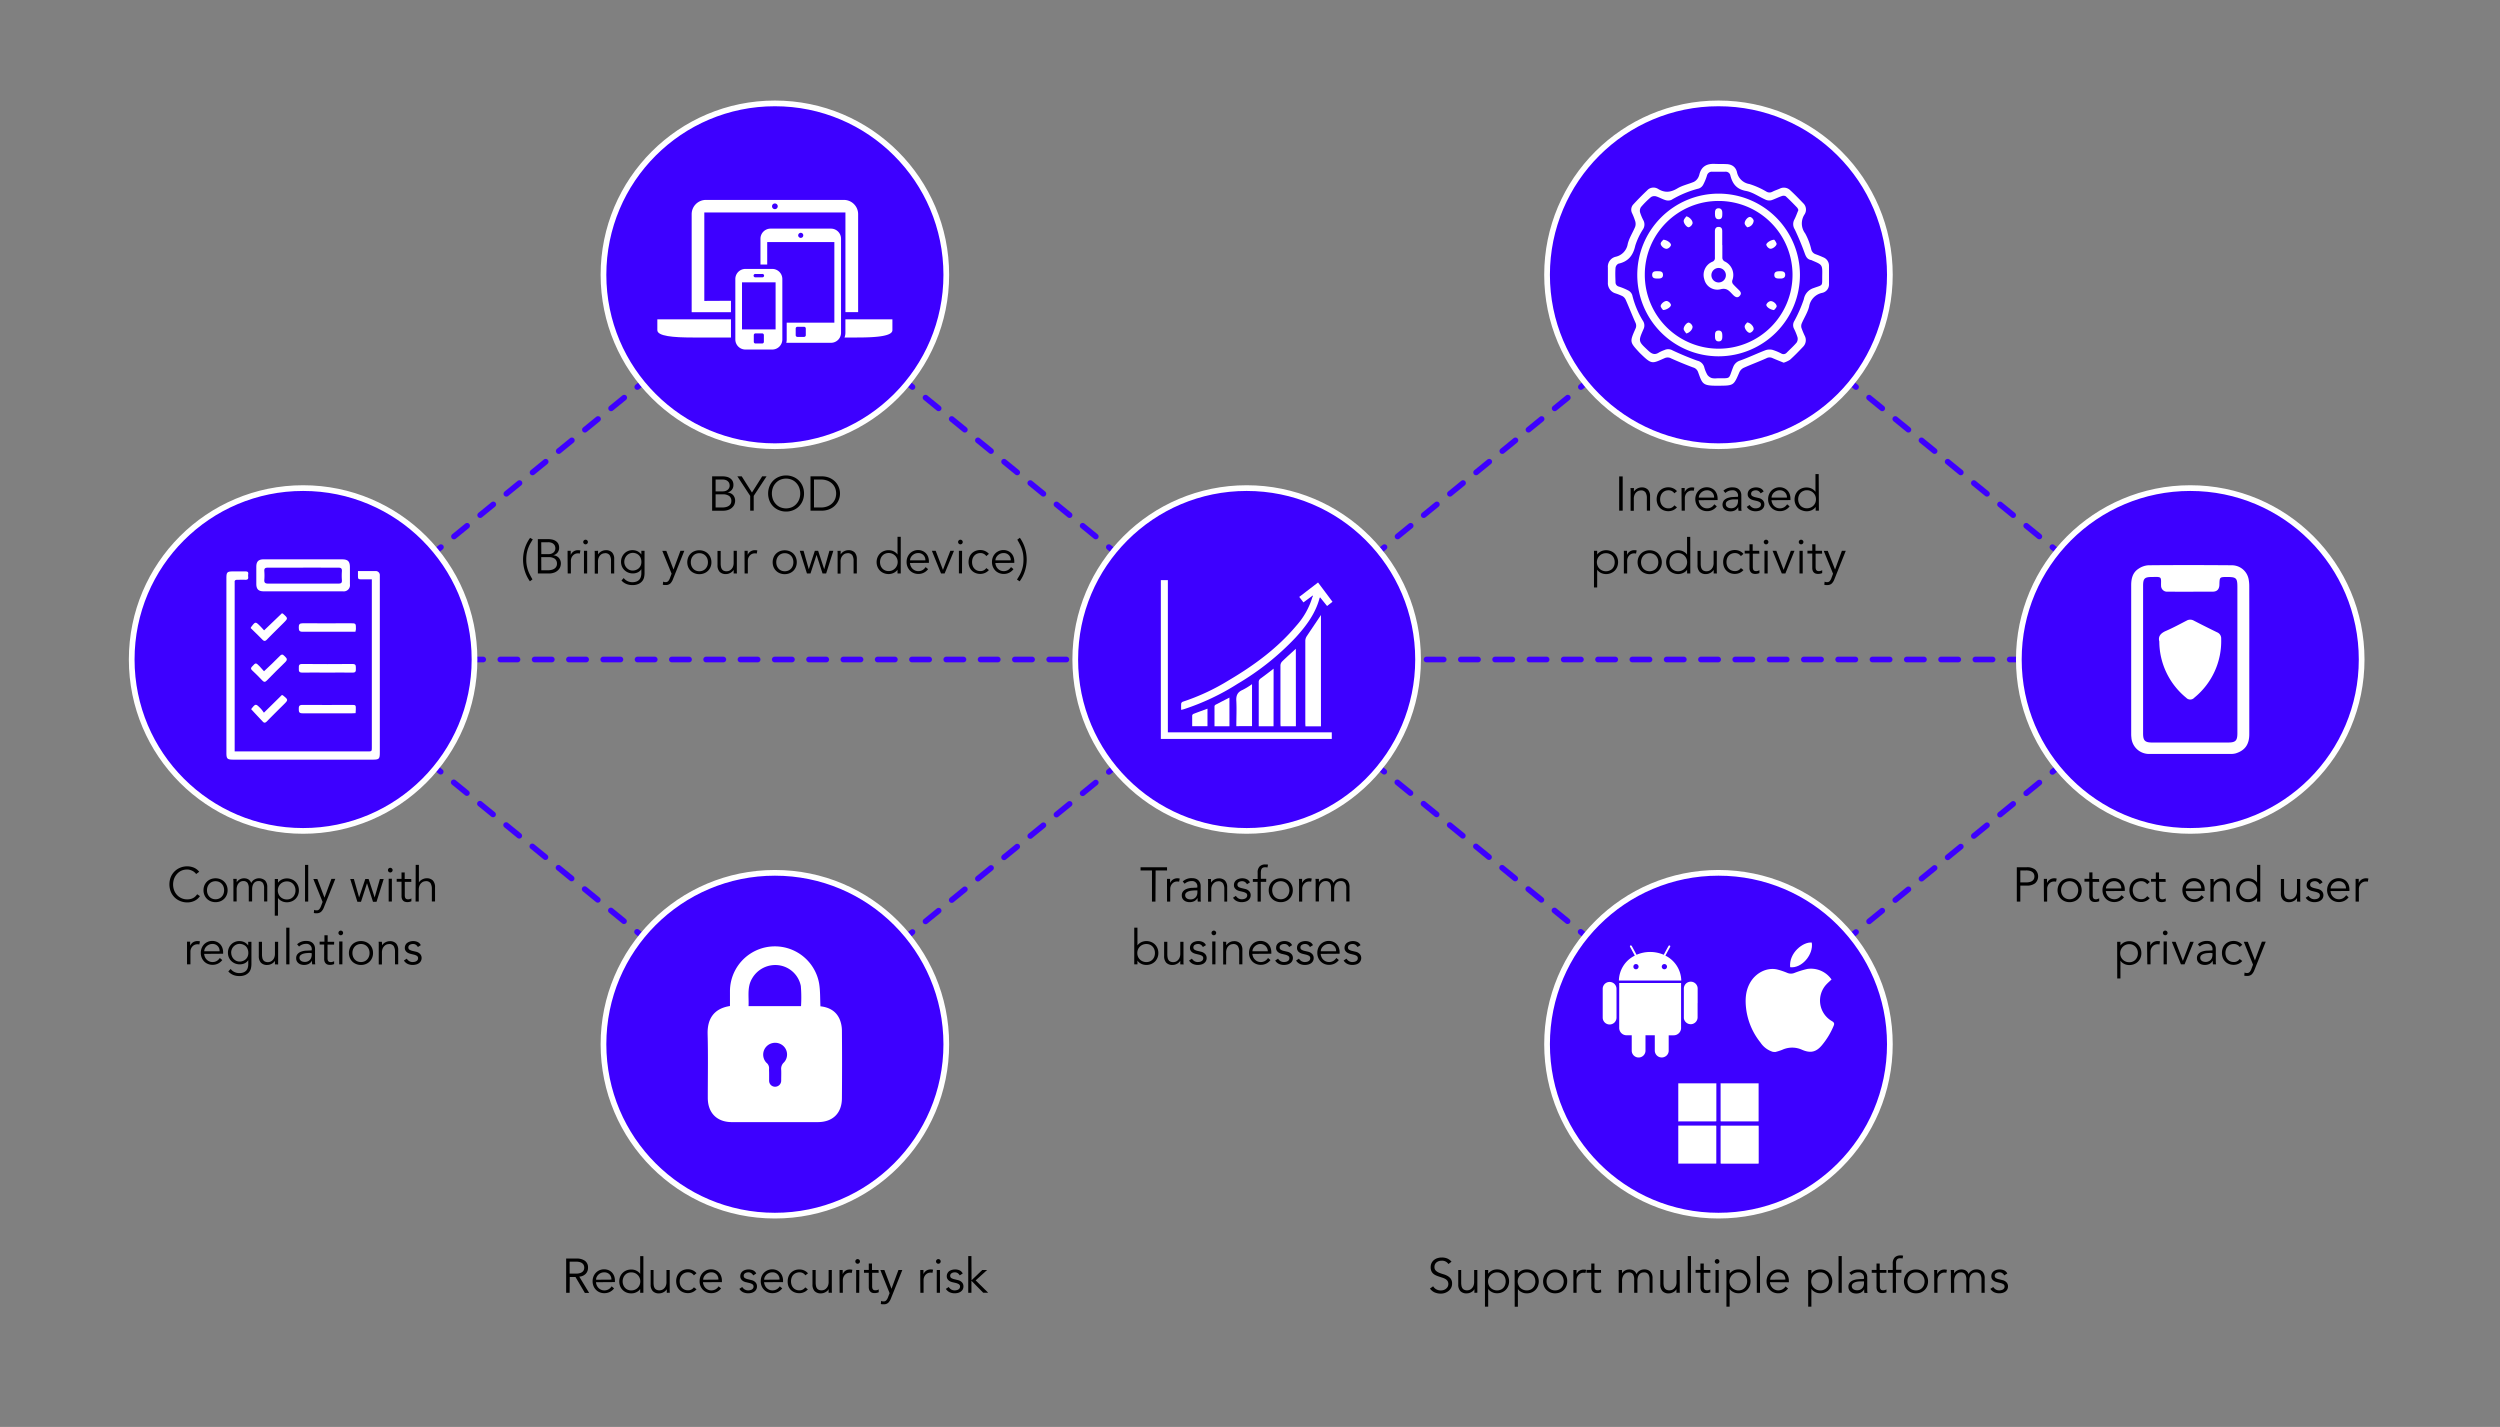 <?xml version="1.0" encoding="UTF-8"?> <svg xmlns="http://www.w3.org/2000/svg" id="Layer_1" data-name="Layer 1" viewBox="0 0 876 500"><rect x="0" y="0" width="876" height="500" fill="#808080" stroke="none"/><defs><style>.cls-1,.cls-2,.cls-3{fill:none;stroke:#3d00ff;stroke-linecap:round;}.cls-1,.cls-2,.cls-3,.cls-4{stroke-miterlimit:10;stroke-width:2px;}.cls-2{stroke-dasharray:6.01 6.01;}.cls-3{stroke-dasharray:5.92 5.92;}.cls-4{fill:#3d00ff;stroke:#fff;}.cls-5{fill:#fff;}</style></defs><line class="cls-1" x1="106.21" y1="231.09" x2="109.21" y2="231.09"></line><line class="cls-2" x1="115.22" y1="231.09" x2="761.45" y2="231.09"></line><line class="cls-1" x1="764.46" y1="231.09" x2="767.46" y2="231.09"></line><line class="cls-1" x1="602.15" y1="96.29" x2="604.47" y2="98.18"></line><line class="cls-3" x1="609.06" y1="101.93" x2="762.84" y2="227.33"></line><line class="cls-1" x1="765.13" y1="229.2" x2="767.46" y2="231.09"></line><line class="cls-1" x1="602.15" y1="365.9" x2="604.47" y2="364"></line><line class="cls-3" x1="609.06" y1="360.26" x2="762.84" y2="234.86"></line><line class="cls-1" x1="765.13" y1="232.99" x2="767.46" y2="231.09"></line><line class="cls-1" x1="436.83" y1="231.09" x2="439.16" y2="232.99"></line><line class="cls-3" x1="443.75" y1="236.73" x2="597.53" y2="362.13"></line><line class="cls-1" x1="599.82" y1="364" x2="602.15" y2="365.9"></line><line class="cls-1" x1="602.15" y1="96.29" x2="599.82" y2="98.18"></line><line class="cls-3" x1="595.23" y1="101.93" x2="441.45" y2="227.33"></line><line class="cls-1" x1="439.16" y1="229.2" x2="436.83" y2="231.09"></line><line class="cls-1" x1="271.52" y1="365.9" x2="273.84" y2="364"></line><line class="cls-3" x1="278.43" y1="360.26" x2="432.21" y2="234.86"></line><line class="cls-1" x1="434.51" y1="232.99" x2="436.83" y2="231.09"></line><line class="cls-1" x1="271.52" y1="96.29" x2="273.84" y2="98.18"></line><line class="cls-3" x1="278.43" y1="101.93" x2="432.21" y2="227.33"></line><line class="cls-1" x1="434.51" y1="229.2" x2="436.83" y2="231.09"></line><line class="cls-1" x1="106.21" y1="231.09" x2="108.53" y2="232.99"></line><line class="cls-3" x1="113.12" y1="236.73" x2="266.9" y2="362.13"></line><line class="cls-1" x1="269.19" y1="364" x2="271.52" y2="365.9"></line><line class="cls-1" x1="271.52" y1="96.29" x2="269.19" y2="98.18"></line><line class="cls-3" x1="264.6" y1="101.93" x2="110.83" y2="227.33"></line><line class="cls-1" x1="108.53" y1="229.2" x2="106.21" y2="231.09"></line><path d="M249.53,166.91h3.59a6.76,6.76,0,0,1,1.44.15,3.53,3.53,0,0,1,1.24.51,2.67,2.67,0,0,1,.87.93,2.88,2.88,0,0,1,.32,1.43,2.64,2.64,0,0,1-.55,1.69,2.71,2.71,0,0,1-1.57.95v0a3,3,0,0,1,2,.89,3,3,0,0,1,.72,2.12,3.6,3.6,0,0,1-.15.85,2.71,2.71,0,0,1-.6,1.11,3.78,3.78,0,0,1-1.33,1,5.31,5.31,0,0,1-2.31.41h-3.67Zm1.22,5.27h2.47a3.64,3.64,0,0,0,.87-.11,2.49,2.49,0,0,0,.79-.37,1.89,1.89,0,0,0,.79-1.63,2.72,2.72,0,0,0-.08-.53,1.67,1.67,0,0,0-.34-.68,2.18,2.18,0,0,0-.77-.59,3.29,3.29,0,0,0-1.38-.24h-2.35Zm0,5.64h2.35a4.91,4.91,0,0,0,1.24-.14,2.92,2.92,0,0,0,1-.41,2.1,2.1,0,0,0,.68-.71,2,2,0,0,0,.24-1,2.08,2.08,0,0,0-.76-1.77,3.73,3.73,0,0,0-2.25-.57h-2.5Z"></path><path d="M264.1,178.94h-1.23v-5.18l-4.5-6.85h1.53l3.59,5.67,3.58-5.67h1.53l-4.5,6.85Z"></path><path d="M281.73,172.92a6.57,6.57,0,0,1-.48,2.54,6.06,6.06,0,0,1-1.32,2,5.89,5.89,0,0,1-2,1.31,6.35,6.35,0,0,1-2.49.48,6.42,6.42,0,0,1-2.49-.48,6,6,0,0,1-2-1.31,6.06,6.06,0,0,1-1.32-2,6.93,6.93,0,0,1,0-5.07,6.06,6.06,0,0,1,1.32-2,6,6,0,0,1,2-1.31,6.42,6.42,0,0,1,2.49-.48,6.35,6.35,0,0,1,2.49.48,5.89,5.89,0,0,1,2,1.31,6.06,6.06,0,0,1,1.32,2A6.55,6.55,0,0,1,281.73,172.92Zm-1.33,0a5.72,5.72,0,0,0-.34-2,4.89,4.89,0,0,0-1-1.65,4.56,4.56,0,0,0-1.55-1.14,5.22,5.22,0,0,0-4.15,0,4.56,4.56,0,0,0-1.55,1.14,4.73,4.73,0,0,0-1,1.65,6,6,0,0,0,0,4,4.82,4.82,0,0,0,1,1.65,4.56,4.56,0,0,0,1.55,1.14,5.22,5.22,0,0,0,4.15,0,4.56,4.56,0,0,0,1.55-1.14,5,5,0,0,0,1-1.65A5.74,5.74,0,0,0,280.4,172.92Z"></path><path d="M284,166.91h4a7.07,7.07,0,0,1,2.25.37,6.18,6.18,0,0,1,2,1.13,5.64,5.64,0,0,1,1.47,1.89,5.92,5.92,0,0,1-1.47,7.14,6.18,6.18,0,0,1-2,1.13,7.07,7.07,0,0,1-2.25.37h-4Zm1.22,10.91h2.38a6.22,6.22,0,0,0,2.39-.42,4.86,4.86,0,0,0,1.68-1.1,4.48,4.48,0,0,0,1-1.56,5.31,5.31,0,0,0,0-3.63,4.48,4.48,0,0,0-1-1.56,4.86,4.86,0,0,0-1.68-1.1,6.22,6.22,0,0,0-2.39-.42h-2.38Z"></path><path d="M186.69,189q-.54.87-1,1.68a14,14,0,0,0-.71,1.66,11.06,11.06,0,0,0-.43,1.74,12,12,0,0,0-.14,2,10.87,10.87,0,0,0,.56,3.63,11.36,11.36,0,0,0,.68,1.62q.41.8.93,1.68l-.9.68a12.67,12.67,0,0,1-1.77-3.57,13.17,13.17,0,0,1-.63-4,13.41,13.41,0,0,1,.62-4,12.44,12.44,0,0,1,1.85-3.65Z"></path><path d="M188.46,188.91h3.59a6.83,6.83,0,0,1,1.44.15,3.53,3.53,0,0,1,1.24.51,2.77,2.77,0,0,1,.87.93,3,3,0,0,1,.32,1.43,2.64,2.64,0,0,1-.55,1.69,2.71,2.71,0,0,1-1.57.95v0a2.92,2.92,0,0,1,2,.89,3,3,0,0,1,.73,2.12,3.6,3.6,0,0,1-.15.85,2.83,2.83,0,0,1-.6,1.11,3.78,3.78,0,0,1-1.33,1,5.37,5.37,0,0,1-2.31.41h-3.67Zm1.22,5.27h2.47a3.7,3.7,0,0,0,.87-.11,2.49,2.49,0,0,0,.79-.37,2,2,0,0,0,.56-.65,2,2,0,0,0,.23-1,2.72,2.72,0,0,0-.08-.53,1.67,1.67,0,0,0-.34-.68,2.18,2.18,0,0,0-.77-.59A3.29,3.29,0,0,0,192,190h-2.35Zm0,5.64H192a5,5,0,0,0,1.24-.14,3,3,0,0,0,1-.41,2,2,0,0,0,.67-.71,1.93,1.93,0,0,0,.25-1,2.08,2.08,0,0,0-.76-1.77,3.73,3.73,0,0,0-2.25-.57h-2.5Z"></path><path d="M198.88,195.47c0-.35,0-.71,0-1.07s0-.84,0-1.41h1.11v1.48h0a2.42,2.42,0,0,1,.34-.63,3,3,0,0,1,.54-.53,2.41,2.41,0,0,1,.73-.38,2.73,2.73,0,0,1,.94-.15,3.31,3.31,0,0,1,.83.1l-.22,1.11a1.74,1.74,0,0,0-.64-.09,2.39,2.39,0,0,0-1.11.25,2.57,2.57,0,0,0-1.21,1.45,2.68,2.68,0,0,0-.15.85v4.49h-1.12Z"></path><path d="M206,189.93a.75.75,0,0,1-.26.58.8.8,0,0,1-1.12,0,.79.79,0,0,1,0-1.17.8.8,0,0,1,1.12,0A.76.76,0,0,1,206,189.93Zm-.26,11h-1.12V193h1.12Z"></path><path d="M209.56,193c0,.21,0,.42,0,.63s0,.43,0,.64h0a2.65,2.65,0,0,1,.48-.59,3,3,0,0,1,.64-.47,3.91,3.91,0,0,1,.76-.31,3.07,3.07,0,0,1,.79-.11,2.9,2.9,0,0,1,2.26.81,3.31,3.31,0,0,1,.73,2.3v5.05h-1.12v-4.4a3.7,3.7,0,0,0-.46-2,1.88,1.88,0,0,0-1.7-.71l-.48.07a2.18,2.18,0,0,0-.82.37,2.66,2.66,0,0,0-.77.92,3.51,3.51,0,0,0-.34,1.7v4.08h-1.13v-6.2c0-.22,0-.49,0-.82s0-.64-.06-.93Z"></path><path d="M218.55,202.54a3.59,3.59,0,0,0,1.28,1.06,3.83,3.83,0,0,0,1.76.4,3.89,3.89,0,0,0,1.45-.24,2.61,2.61,0,0,0,1-.68,2.48,2.48,0,0,0,.52-1,4.39,4.39,0,0,0,.17-1.22v-1.42h0a3,3,0,0,1-1.32,1.15,4.1,4.1,0,0,1-1.65.34,4.41,4.41,0,0,1-1.63-.3,4.17,4.17,0,0,1-1.31-.85,3.77,3.77,0,0,1-.89-1.28,4.13,4.13,0,0,1-.32-1.61,4.11,4.11,0,0,1,1.15-2.93,3.78,3.78,0,0,1,1.27-.87,4.07,4.07,0,0,1,1.62-.32,5.24,5.24,0,0,1,.76.07,4.06,4.06,0,0,1,.8.24,3.43,3.43,0,0,1,.79.47,3.73,3.73,0,0,1,.73.75h0V193h1.12v7.88a7,7,0,0,1-.16,1.38,3.37,3.37,0,0,1-.63,1.34,3.65,3.65,0,0,1-1.3,1,4.87,4.87,0,0,1-2.18.41,5.45,5.45,0,0,1-2.12-.39,4.8,4.8,0,0,1-1.7-1.21Zm.2-5.68a3.09,3.09,0,0,0,.86,2.15,3.16,3.16,0,0,0,.94.67,2.77,2.77,0,0,0,1.16.24,3,3,0,0,0,1.16-.22,3,3,0,0,0,1-.62,2.79,2.79,0,0,0,.66-1,3.15,3.15,0,0,0,.21-1.26,3.52,3.52,0,0,0-.2-1.18,2.93,2.93,0,0,0-.6-1,2.79,2.79,0,0,0-.95-.66,3,3,0,0,0-1.26-.25,2.63,2.63,0,0,0-1.16.25,3,3,0,0,0-.94.66,3.18,3.18,0,0,0-.63,1A3.1,3.1,0,0,0,218.75,196.86Z"></path><path d="M236,199.57l2.43-6.58h1.36l-4,10a4.1,4.1,0,0,1-.91,1.46,2.19,2.19,0,0,1-1.59.54h-.52a2.41,2.41,0,0,1-.52-.11l.12-1.08a1.87,1.87,0,0,0,.85.18,1.21,1.21,0,0,0,.94-.37,3.36,3.36,0,0,0,.59-1.06l.58-1.53-3.26-8h1.41Z"></path><path d="M249.28,197a4.32,4.32,0,0,1-.31,1.67,3.94,3.94,0,0,1-2.21,2.2,4.53,4.53,0,0,1-1.71.32,4.46,4.46,0,0,1-1.69-.32A4.08,4.08,0,0,1,242,200a4.14,4.14,0,0,1-.87-1.33,4.63,4.63,0,0,1,0-3.33A4.14,4.14,0,0,1,242,194a4.08,4.08,0,0,1,1.34-.87,4.46,4.46,0,0,1,1.69-.32,4.53,4.53,0,0,1,1.71.32,3.94,3.94,0,0,1,2.21,2.2A4.3,4.3,0,0,1,249.28,197Zm-1.22,0a3.63,3.63,0,0,0-.21-1.24,3,3,0,0,0-.61-1,2.78,2.78,0,0,0-.94-.67,2.94,2.94,0,0,0-1.25-.25,3,3,0,0,0-1.25.25,2.64,2.64,0,0,0-.93.67,3,3,0,0,0-.6,1,3.8,3.8,0,0,0,0,2.49,3.07,3.07,0,0,0,.6,1,2.64,2.64,0,0,0,.93.67,3.13,3.13,0,0,0,1.25.25,3.1,3.1,0,0,0,1.25-.25,2.78,2.78,0,0,0,.94-.67,3.09,3.09,0,0,0,.61-1A3.64,3.64,0,0,0,248.06,197Z"></path><path d="M257.07,200.94c0-.21,0-.43,0-.64s0-.42,0-.63h0a2.6,2.6,0,0,1-.47.59,3.37,3.37,0,0,1-.65.47,4.09,4.09,0,0,1-.75.31,3.15,3.15,0,0,1-.8.11,2.91,2.91,0,0,1-2.26-.81,3.36,3.36,0,0,1-.73-2.3v-5h1.12v4.4a5.82,5.82,0,0,0,.11,1.17,2,2,0,0,0,.35.86,1.51,1.51,0,0,0,.66.53,2.66,2.66,0,0,0,1,.18l.48-.07a2,2,0,0,0,.82-.38,2.74,2.74,0,0,0,.78-.91,3.63,3.63,0,0,0,.34-1.7V193h1.12v6.2c0,.22,0,.49,0,.82s0,.64.06.93Z"></path><path d="M260.89,195.47c0-.35,0-.71,0-1.07s0-.84,0-1.41h1.1v1.48h0a2.15,2.15,0,0,1,.34-.63,2.66,2.66,0,0,1,.53-.53,2.41,2.41,0,0,1,.73-.38,2.79,2.79,0,0,1,.95-.15,3.43,3.43,0,0,1,.83.1l-.22,1.11a1.84,1.84,0,0,0-.65-.09,2.32,2.32,0,0,0-1.1.25,2.39,2.39,0,0,0-.77.63,2.87,2.87,0,0,0-.45.82,2.65,2.65,0,0,0-.14.85v4.49h-1.13Z"></path><path d="M279.19,197a4.32,4.32,0,0,1-.32,1.67A4.14,4.14,0,0,1,278,200a4.08,4.08,0,0,1-1.34.87,4.68,4.68,0,0,1-3.4,0,3.94,3.94,0,0,1-2.21-2.2,4.63,4.63,0,0,1,0-3.33,3.94,3.94,0,0,1,2.21-2.2,4.68,4.68,0,0,1,3.4,0A4.08,4.08,0,0,1,278,194a4.14,4.14,0,0,1,.87,1.33A4.31,4.31,0,0,1,279.19,197ZM278,197a3.63,3.63,0,0,0-.21-1.24,3,3,0,0,0-.6-1,2.82,2.82,0,0,0-.95-.67,2.94,2.94,0,0,0-1.25-.25,3,3,0,0,0-1.25.25,2.74,2.74,0,0,0-.93.67,3.14,3.14,0,0,0-.6,1,3.8,3.8,0,0,0,0,2.49,3.25,3.25,0,0,0,.6,1,2.74,2.74,0,0,0,.93.67,3.13,3.13,0,0,0,1.25.25,3.1,3.1,0,0,0,1.25-.25,2.82,2.82,0,0,0,.95-.67,3.07,3.07,0,0,0,.6-1A3.64,3.64,0,0,0,278,197Z"></path><path d="M281.57,193l1.83,6.46h0l2.12-6.46h1.16l2.12,6.46h0l1.83-6.46H292l-2.52,7.95h-1.26l-2.1-6.53h0L284,200.94h-1.25L280.24,193Z"></path><path d="M294.57,193c0,.21,0,.42,0,.63s0,.43,0,.64h0a2.6,2.6,0,0,1,.47-.59,3.08,3.08,0,0,1,.65-.47,4.09,4.09,0,0,1,.75-.31,3.13,3.13,0,0,1,.79-.11,2.91,2.91,0,0,1,2.27.81,3.36,3.36,0,0,1,.73,2.3v5.05h-1.13v-4.4a3.79,3.79,0,0,0-.45-2,1.89,1.89,0,0,0-1.7-.71l-.48.07a2.11,2.11,0,0,0-.82.37,2.79,2.79,0,0,0-.78.92,3.51,3.51,0,0,0-.34,1.7v4.08H293.5v-6.2c0-.22,0-.49,0-.82s0-.64-.06-.93Z"></path><path d="M315.62,200.94h-1.13v-1.32h0a2.85,2.85,0,0,1-.65.69,3.57,3.57,0,0,1-.78.48,4.12,4.12,0,0,1-.84.27,4,4,0,0,1-.82.09,4.45,4.45,0,0,1-1.71-.32,4.08,4.08,0,0,1-1.34-.87,4.14,4.14,0,0,1-.87-1.33,4.49,4.49,0,0,1,0-3.33,4.14,4.14,0,0,1,.87-1.33,4.08,4.08,0,0,1,1.34-.87,4.45,4.45,0,0,1,1.71-.32,4,4,0,0,1,.82.09,3.17,3.17,0,0,1,.84.27,3.57,3.57,0,0,1,.78.48,2.85,2.85,0,0,1,.65.69h0v-6.22h1.13Zm-7.26-4a3.64,3.64,0,0,0,.21,1.25,3.07,3.07,0,0,0,.6,1,2.82,2.82,0,0,0,.95.67,3.06,3.06,0,0,0,1.25.25,3.29,3.29,0,0,0,1.26-.25,3.21,3.21,0,0,0,1.68-4.16,3.11,3.11,0,0,0-.66-1,3.23,3.23,0,0,0-1-.67,3.12,3.12,0,0,0-1.26-.25,2.91,2.91,0,0,0-1.25.25,2.82,2.82,0,0,0-.95.67,3,3,0,0,0-.6,1A3.63,3.63,0,0,0,308.36,197Z"></path><path d="M318.85,197.27a3.25,3.25,0,0,0,.29,1.12,2.77,2.77,0,0,0,.62.91,3,3,0,0,0,.91.61,3,3,0,0,0,2.66-.2,3.25,3.25,0,0,0,1-1l.87.71a4.13,4.13,0,0,1-3.42,1.69,4.21,4.21,0,0,1-1.64-.32,3.91,3.91,0,0,1-1.3-.87,4.23,4.23,0,0,1-1.17-3,4.49,4.49,0,0,1,.3-1.66,4.26,4.26,0,0,1,.85-1.33,4,4,0,0,1,1.28-.87,3.91,3.91,0,0,1,1.58-.32,3.77,3.77,0,0,1,1.61.33,3.52,3.52,0,0,1,1.2.85,3.62,3.62,0,0,1,.74,1.26,4.61,4.61,0,0,1,.26,1.54v.51Zm5.4-.92a2.4,2.4,0,0,0-2.58-2.55,2.78,2.78,0,0,0-1.06.21,3.39,3.39,0,0,0-.89.57,2.88,2.88,0,0,0-.61.82,2.14,2.14,0,0,0-.23.95Z"></path><path d="M331,200.94h-1.26L326.53,193h1.33l2.55,6.69h0L333,193h1.28Z"></path><path d="M337.34,189.93a.74.74,0,0,1-.25.58.8.8,0,0,1-.56.23.78.78,0,0,1-.56-.23.79.79,0,0,1,0-1.17.82.82,0,0,1,.56-.23.84.84,0,0,1,.56.23A.75.75,0,0,1,337.34,189.93Zm-.25,11H336V193h1.12Z"></path><path d="M345.59,194.86a2.26,2.26,0,0,0-.81-.75,2.24,2.24,0,0,0-1.18-.31,3.1,3.1,0,0,0-1.25.22,2.65,2.65,0,0,0-.94.67,2.92,2.92,0,0,0-.6,1,4.1,4.1,0,0,0,0,2.53,2.92,2.92,0,0,0,.6,1,2.65,2.65,0,0,0,.94.67,3.1,3.1,0,0,0,1.25.22,2.33,2.33,0,0,0,1.18-.31,2.26,2.26,0,0,0,.81-.75l.92.7a3.87,3.87,0,0,1-1.35,1,4.22,4.22,0,0,1-1.56.35,4.44,4.44,0,0,1-1.75-.3,3.86,3.86,0,0,1-1.34-.88,3.82,3.82,0,0,1-.84-1.33,5,5,0,0,1,0-3.35,3.73,3.73,0,0,1,.84-1.33,3.86,3.86,0,0,1,1.34-.88,4.44,4.44,0,0,1,1.75-.3,4,4,0,0,1,1.56.35,3.75,3.75,0,0,1,1.35,1Z"></path><path d="M348.77,197.27a3.25,3.25,0,0,0,.29,1.12,2.77,2.77,0,0,0,.62.91,3,3,0,0,0,.91.61,3,3,0,0,0,2.66-.2,3.25,3.25,0,0,0,1-1l.87.71a4.13,4.13,0,0,1-3.42,1.69,4.21,4.21,0,0,1-1.64-.32,3.91,3.91,0,0,1-1.3-.87,4.23,4.23,0,0,1-1.17-3,4.49,4.49,0,0,1,.3-1.66,4.26,4.26,0,0,1,.85-1.33,4,4,0,0,1,1.28-.87,3.91,3.91,0,0,1,1.58-.32,3.77,3.77,0,0,1,1.61.33,3.52,3.52,0,0,1,1.2.85,3.62,3.62,0,0,1,.74,1.26,4.61,4.61,0,0,1,.26,1.54v.51Zm5.4-.92a2.4,2.4,0,0,0-2.58-2.55,2.78,2.78,0,0,0-1.06.21,3.39,3.39,0,0,0-.89.57,2.88,2.88,0,0,0-.61.82,2.14,2.14,0,0,0-.23.95Z"></path><path d="M356.35,203.08q.54-.86,1-1.68a11.94,11.94,0,0,0,.7-1.66,10.08,10.08,0,0,0,.44-1.74,13.15,13.15,0,0,0,.14-1.95,12.81,12.81,0,0,0-.14-1.94,11.42,11.42,0,0,0-.42-1.7,11.86,11.86,0,0,0-.68-1.62q-.41-.79-.93-1.68l.9-.68a13,13,0,0,1,1.77,3.57,13.53,13.53,0,0,1,.62,4.05,13.08,13.08,0,0,1-.62,4,12.41,12.41,0,0,1-1.84,3.65Z"></path><path d="M70.06,314a4.33,4.33,0,0,1-.75.87,4.78,4.78,0,0,1-1,.7,5.48,5.48,0,0,1-1.25.47,5.94,5.94,0,0,1-1.42.17,6.42,6.42,0,0,1-2.49-.48,6,6,0,0,1-2-1.31,6.12,6.12,0,0,1-1.32-2,7.07,7.07,0,0,1,0-5.07,6,6,0,0,1,3.31-3.31,6.42,6.42,0,0,1,2.49-.48,6.21,6.21,0,0,1,2.25.44,4.68,4.68,0,0,1,1.92,1.47l-1.08.8a2.44,2.44,0,0,0-.51-.58,3.18,3.18,0,0,0-.73-.51,4.45,4.45,0,0,0-.9-.36,3.41,3.41,0,0,0-1-.14,4.91,4.91,0,0,0-2.07.43A4.7,4.7,0,0,0,62,306.26a5.1,5.1,0,0,0-1,1.66,5.94,5.94,0,0,0,0,4,5.05,5.05,0,0,0,1,1.65,4.7,4.7,0,0,0,1.56,1.14,4.76,4.76,0,0,0,2.07.43,4.91,4.91,0,0,0,.94-.09,3.39,3.39,0,0,0,.92-.29,3.25,3.25,0,0,0,.85-.55,3.77,3.77,0,0,0,.74-.87Z"></path><path d="M79.75,311.94a4.3,4.3,0,0,1-.31,1.66,4,4,0,0,1-.88,1.33,3.94,3.94,0,0,1-1.33.87,4.68,4.68,0,0,1-3.4,0,3.94,3.94,0,0,1-1.33-.87,4,4,0,0,1-.88-1.33,4.3,4.3,0,0,1-.31-1.66,4.35,4.35,0,0,1,.31-1.67,4,4,0,0,1,.88-1.33,3.94,3.94,0,0,1,1.33-.87,4.68,4.68,0,0,1,3.4,0,3.94,3.94,0,0,1,1.33.87,4,4,0,0,1,.88,1.33A4.35,4.35,0,0,1,79.75,311.94Zm-1.22,0a3.55,3.55,0,0,0-.21-1.24,2.88,2.88,0,0,0-.61-1,2.78,2.78,0,0,0-.94-.67,3.1,3.1,0,0,0-1.25-.25,3.13,3.13,0,0,0-1.25.25,2.64,2.64,0,0,0-.93.67,3,3,0,0,0-.6,1,3.55,3.55,0,0,0-.21,1.24,3.63,3.63,0,0,0,.21,1.24,3,3,0,0,0,.6,1,2.64,2.64,0,0,0,.93.67,3,3,0,0,0,1.25.25,2.94,2.94,0,0,0,1.25-.25,2.78,2.78,0,0,0,.94-.67,2.84,2.84,0,0,0,.61-1A3.63,3.63,0,0,0,78.53,311.94Z"></path><path d="M81.79,309.73c0-.3,0-.59,0-.89l-.06-.88h1.21v1.21h0a2.63,2.63,0,0,1,1.13-1.06,3.2,3.2,0,0,1,1.44-.36,4.48,4.48,0,0,1,.69.07,2.55,2.55,0,0,1,.7.25,2.28,2.28,0,0,1,.64.5,2.77,2.77,0,0,1,.5.83,2.62,2.62,0,0,1,1.08-1.2,3.25,3.25,0,0,1,3.8.36,3.32,3.32,0,0,1,.73,2.31v5H92.54v-4.64a3.31,3.31,0,0,0-.43-1.85,1.75,1.75,0,0,0-1.58-.65,2.09,2.09,0,0,0-1,.25,2,2,0,0,0-.69.65,2.94,2.94,0,0,0-.38.93,4.83,4.83,0,0,0-.12,1.08v4.23H87.17v-4.64a3.4,3.4,0,0,0-.43-1.85,1.75,1.75,0,0,0-1.58-.65c-.07,0-.22,0-.47.07a1.78,1.78,0,0,0-.75.38,2.75,2.75,0,0,0-.71.91,3.8,3.8,0,0,0-.31,1.7v4.08H81.79Z"></path><path d="M96.28,308H97.4v1.32h0a3.06,3.06,0,0,1,.65-.69,4,4,0,0,1,.78-.48,4.24,4.24,0,0,1,1.67-.36,4.53,4.53,0,0,1,1.71.32,4,4,0,0,1,1.33.87,4.17,4.17,0,0,1,.88,1.33,4.35,4.35,0,0,1,.31,1.67,4.3,4.3,0,0,1-.31,1.66,4.17,4.17,0,0,1-.88,1.33,4,4,0,0,1-1.33.87,4.53,4.53,0,0,1-1.71.32,4.12,4.12,0,0,1-.83-.09,3.17,3.17,0,0,1-.84-.27,4,4,0,0,1-.78-.47,3.34,3.34,0,0,1-.65-.7h0v6.22H96.28Zm7.26,4a3.33,3.33,0,0,0-.22-1.24,3,3,0,0,0-.6-1,2.78,2.78,0,0,0-.94-.67,3.13,3.13,0,0,0-1.25-.25,3.32,3.32,0,0,0-1.28.25,3.14,3.14,0,0,0-1.9,2.92,3.22,3.22,0,0,0,.24,1.24,3,3,0,0,0,1.66,1.67,3.14,3.14,0,0,0,1.28.25,3,3,0,0,0,1.25-.25,2.78,2.78,0,0,0,.94-.67,3,3,0,0,0,.6-1A3.41,3.41,0,0,0,103.54,311.94Z"></path><path d="M108,315.91h-1.12V303.06H108Z"></path><path d="M113.7,314.54l2.43-6.58h1.36l-4,10a4.1,4.1,0,0,1-.91,1.46A2.19,2.19,0,0,1,111,320h-.52a2.28,2.28,0,0,1-.52-.1l.12-1.09a1.87,1.87,0,0,0,.85.18,1.17,1.17,0,0,0,.93-.37,3.22,3.22,0,0,0,.6-1.05l.58-1.53L109.79,308h1.41Z"></path><path d="M124,308l1.83,6.46h0L128,308h1.16l2.12,6.46h0l1.84-6.46h1.33l-2.52,8H130.7l-2.1-6.52h0l-2.11,6.52h-1.26l-2.51-8Z"></path><path d="M137.57,304.9a.71.71,0,0,1-.26.58.76.76,0,0,1-.56.23.8.8,0,0,1-.56-.23.73.73,0,0,1-.25-.58.75.75,0,0,1,.25-.59.84.84,0,0,1,.56-.23.8.8,0,0,1,.56.23A.73.73,0,0,1,137.57,304.9Zm-.26,11h-1.12v-8h1.12Z"></path><path d="M144.13,309h-2.29v4.69a2.81,2.81,0,0,0,.08.72,1.15,1.15,0,0,0,.24.44.8.8,0,0,0,.37.21,1.65,1.65,0,0,0,.46.06,2.13,2.13,0,0,0,.6-.09,2.51,2.51,0,0,0,.56-.22l0,1a3.63,3.63,0,0,1-1.51.29A2.63,2.63,0,0,1,142,316a1.44,1.44,0,0,1-.64-.32,1.84,1.84,0,0,1-.48-.65,2.65,2.65,0,0,1-.18-1.07v-5H139v-1h1.69v-2.25h1.12V308h2.29Z"></path><path d="M145.66,303.06h1.12v6.17h0a2.6,2.6,0,0,1,.47-.59,3.37,3.37,0,0,1,.65-.47,3.91,3.91,0,0,1,.76-.31,3.07,3.07,0,0,1,.79-.11,2.9,2.9,0,0,1,2.26.81,3.37,3.37,0,0,1,.73,2.31v5h-1.12v-4.4a3.79,3.79,0,0,0-.46-2,1.89,1.89,0,0,0-1.7-.71l-.48.07a2.07,2.07,0,0,0-.82.38,2.74,2.74,0,0,0-.78.91,3.63,3.63,0,0,0-.34,1.7v4.08h-1.12Z"></path><path d="M65.53,332.44c0-.35,0-.71,0-1.07s0-.83,0-1.41h1.1v1.48h0a2.21,2.21,0,0,1,.34-.62,2.46,2.46,0,0,1,.53-.54,2.65,2.65,0,0,1,.73-.38,2.79,2.79,0,0,1,1-.15,3,3,0,0,1,.83.11l-.22,1.1a1.87,1.87,0,0,0-.65-.08,2.32,2.32,0,0,0-1.1.24,2.66,2.66,0,0,0-.77.63,2.8,2.8,0,0,0-.45.83,2.57,2.57,0,0,0-.14.85v4.48H65.53Z"></path><path d="M71.54,334.24a3.48,3.48,0,0,0,.28,1.12,2.85,2.85,0,0,0,.63.91,3,3,0,0,0,.91.61,2.8,2.8,0,0,0,1.1.22,2.84,2.84,0,0,0,1.56-.42,3.25,3.25,0,0,0,1-1l.87.72a4.3,4.3,0,0,1-1.58,1.29,4.37,4.37,0,0,1-1.84.39,4.21,4.21,0,0,1-1.64-.32,3.81,3.81,0,0,1-1.3-.87,4.23,4.23,0,0,1-1.17-3,4.55,4.55,0,0,1,.3-1.67,4.26,4.26,0,0,1,.85-1.33,4,4,0,0,1,2.86-1.19,3.77,3.77,0,0,1,1.61.33,3.42,3.42,0,0,1,1.2.86,3.64,3.64,0,0,1,.74,1.25,4.65,4.65,0,0,1,.26,1.54v.51Zm5.4-.92a2.4,2.4,0,0,0-2.58-2.55,2.58,2.58,0,0,0-1.06.22,3,3,0,0,0-.89.57,2.83,2.83,0,0,0-.61.81,2.18,2.18,0,0,0-.23.95Z"></path><path d="M80.82,339.51a3.51,3.51,0,0,0,1.28,1.06,3.83,3.83,0,0,0,1.76.4,3.89,3.89,0,0,0,1.45-.24,2.71,2.71,0,0,0,1-.67,2.59,2.59,0,0,0,.52-1,4.32,4.32,0,0,0,.16-1.21v-1.43h0a3,3,0,0,1-1.32,1.15,4.1,4.1,0,0,1-1.65.34,4.41,4.41,0,0,1-1.63-.3,4.33,4.33,0,0,1-1.31-.84,3.92,3.92,0,0,1-.89-1.29,4.09,4.09,0,0,1-.32-1.61A4.11,4.11,0,0,1,81,330.94a3.78,3.78,0,0,1,1.27-.87,4.07,4.07,0,0,1,1.62-.32,5.24,5.24,0,0,1,.76.07,4.06,4.06,0,0,1,.8.24,3.43,3.43,0,0,1,.79.47,4,4,0,0,1,.73.75h0V330h1.13v7.89a6.79,6.79,0,0,1-.16,1.37,3.48,3.48,0,0,1-.63,1.35,3.89,3.89,0,0,1-1.3,1,5,5,0,0,1-2.18.4,5.45,5.45,0,0,1-2.12-.39A4.93,4.93,0,0,1,80,340.4Zm.2-5.68a3.15,3.15,0,0,0,.23,1.19,3,3,0,0,0,.63,1,3.16,3.16,0,0,0,.94.67,2.77,2.77,0,0,0,1.16.24,3,3,0,0,0,1.16-.22,2.87,2.87,0,0,0,1-.62,2.74,2.74,0,0,0,.66-1,3.15,3.15,0,0,0,.21-1.26,3.33,3.33,0,0,0-.21-1.18,2.75,2.75,0,0,0-.59-1,2.94,2.94,0,0,0-1-.66,3.22,3.22,0,0,0-1.26-.25,2.77,2.77,0,0,0-1.16.25,3.13,3.13,0,0,0-.94.66,3,3,0,0,0-.63,1A3.14,3.14,0,0,0,81,333.83Z"></path><path d="M96.34,337.91c0-.21,0-.42,0-.63s0-.43,0-.64h0a2.6,2.6,0,0,1-.47.59,3,3,0,0,1-.65.47,4.09,4.09,0,0,1-.75.31,3.15,3.15,0,0,1-.8.11,2.9,2.9,0,0,1-2.26-.81,3.36,3.36,0,0,1-.73-2.3V330h1.12v4.4a5.82,5.82,0,0,0,.11,1.17,2,2,0,0,0,.35.86,1.45,1.45,0,0,0,.66.53,2.62,2.62,0,0,0,1,.18,3.43,3.43,0,0,0,.48-.07,2,2,0,0,0,.82-.37,2.79,2.79,0,0,0,.78-.92,3.63,3.63,0,0,0,.34-1.7V330h1.12v6.2c0,.22,0,.49,0,.82s0,.64,0,.93Z"></path><path d="M101.42,337.91H100.3V325.06h1.12Z"></path><path d="M109.23,333v-.21a1.82,1.82,0,0,0-2-2.06,3.55,3.55,0,0,0-2.44.94l-.68-.8a4.5,4.5,0,0,1,3.37-1.16,3.73,3.73,0,0,1,1.11.17,2.64,2.64,0,0,1,.93.52,2.61,2.61,0,0,1,.63.88,3,3,0,0,1,.24,1.26v3.55c0,.31,0,.63,0,1s.06.61.09.82H109.4a5.5,5.5,0,0,1-.08-.62c0-.23,0-.45,0-.67h0a3,3,0,0,1-1.17,1.15,3.82,3.82,0,0,1-2.66.2,2.47,2.47,0,0,1-.87-.44,2.15,2.15,0,0,1-.61-.73,2.06,2.06,0,0,1-.23-1,2.15,2.15,0,0,1,.5-1.52,3,3,0,0,1,1.26-.83,6.4,6.4,0,0,1,1.61-.34c.57,0,1.1-.06,1.57-.06Zm-.58.91c-.29,0-.64,0-1.07.05a5.46,5.46,0,0,0-1.22.2,2.69,2.69,0,0,0-1,.5,1.15,1.15,0,0,0-.42.94,1.3,1.3,0,0,0,.16.67,1.38,1.38,0,0,0,.44.46,1.78,1.78,0,0,0,.6.25,3,3,0,0,0,.67.08,2.47,2.47,0,0,0,1.06-.21,2.13,2.13,0,0,0,.76-.55,2.29,2.29,0,0,0,.45-.81,3.32,3.32,0,0,0,.15-1V334Z"></path><path d="M117.06,331h-2.29v4.69a2.42,2.42,0,0,0,.08.72,1.15,1.15,0,0,0,.24.44.82.82,0,0,0,.36.21,1.78,1.78,0,0,0,.47.06,2.18,2.18,0,0,0,.6-.09,2.51,2.51,0,0,0,.56-.22l0,1a3.63,3.63,0,0,1-1.51.29,2.77,2.77,0,0,1-.68-.09,1.45,1.45,0,0,1-.63-.32,1.73,1.73,0,0,1-.48-.65,2.63,2.63,0,0,1-.19-1.07v-5H112v-1h1.68v-2.25h1.13V330h2.29Z"></path><path d="M120.22,326.9a.73.73,0,0,1-.25.58.8.8,0,0,1-.56.23.78.78,0,0,1-.56-.23.74.74,0,0,1-.26-.58.76.76,0,0,1,.26-.59.82.82,0,0,1,.56-.23.84.84,0,0,1,.56.23A.75.75,0,0,1,120.22,326.9Zm-.25,11h-1.12v-8H120Z"></path><path d="M130.71,333.94a4.3,4.3,0,0,1-.31,1.66,3.94,3.94,0,0,1-2.21,2.2,4.53,4.53,0,0,1-1.71.32,4.42,4.42,0,0,1-1.69-.32,4.08,4.08,0,0,1-1.34-.87,4.14,4.14,0,0,1-.87-1.33,4.31,4.31,0,0,1-.32-1.66,4.36,4.36,0,0,1,.32-1.67,4.14,4.14,0,0,1,.87-1.33,4.08,4.08,0,0,1,1.34-.87,4.42,4.42,0,0,1,1.69-.32,4.53,4.53,0,0,1,1.71.32,3.94,3.94,0,0,1,2.21,2.2A4.35,4.35,0,0,1,130.71,333.94Zm-1.22,0a3.33,3.33,0,0,0-.22-1.24,3,3,0,0,0-.6-1,2.78,2.78,0,0,0-.94-.67,3.13,3.13,0,0,0-1.25-.25,3.1,3.1,0,0,0-1.25.25,2.78,2.78,0,0,0-.94.67,3.16,3.16,0,0,0-.59,1,3.55,3.55,0,0,0-.21,1.24,3.63,3.63,0,0,0,.21,1.24,3.11,3.11,0,0,0,.59,1,2.78,2.78,0,0,0,.94.67,2.94,2.94,0,0,0,1.25.25,3,3,0,0,0,1.25-.25,2.78,2.78,0,0,0,.94-.67,3,3,0,0,0,.6-1A3.41,3.41,0,0,0,129.49,333.94Z"></path><path d="M133.82,330c0,.21,0,.43.05.64v.63h0a2.6,2.6,0,0,1,.47-.59,3.37,3.37,0,0,1,.65-.47,3.91,3.91,0,0,1,.76-.31,3.07,3.07,0,0,1,.79-.11,2.9,2.9,0,0,1,2.26.81,3.37,3.37,0,0,1,.73,2.31v5h-1.12v-4.4a3.79,3.79,0,0,0-.46-2,1.89,1.89,0,0,0-1.7-.71l-.48.07a2.07,2.07,0,0,0-.82.38,2.74,2.74,0,0,0-.78.91,3.63,3.63,0,0,0-.34,1.7v4.08h-1.12v-6.2c0-.22,0-.49,0-.82s0-.64-.06-.93Z"></path><path d="M146.42,331.84a2.24,2.24,0,0,0-.68-.78,1.82,1.82,0,0,0-1-.29,2.87,2.87,0,0,0-.58.07,2.17,2.17,0,0,0-.54.21,1.12,1.12,0,0,0-.38.37,1,1,0,0,0-.15.54.9.9,0,0,0,.39.82,3.9,3.9,0,0,0,1.18.44l1.14.27a2.76,2.76,0,0,1,1.38.76,2,2,0,0,1,.55,1.42,2.17,2.17,0,0,1-1,1.88,2.86,2.86,0,0,1-1,.43,4.81,4.81,0,0,1-1.14.14,4.25,4.25,0,0,1-1.71-.35,3.13,3.13,0,0,1-1.35-1.2l1-.66a2.75,2.75,0,0,0,.86.87,2.3,2.3,0,0,0,1.23.32,3.16,3.16,0,0,0,.68-.08,1.8,1.8,0,0,0,.6-.24,1.21,1.21,0,0,0,.43-.41,1.08,1.08,0,0,0,.16-.6.94.94,0,0,0-.44-.86,4,4,0,0,0-1.07-.41l-1.09-.26a5.13,5.13,0,0,1-.55-.17,2.63,2.63,0,0,1-.68-.36,2,2,0,0,1-.57-.62,1.7,1.7,0,0,1-.24-.94,2.17,2.17,0,0,1,.25-1.07,2.07,2.07,0,0,1,.66-.75,3.23,3.23,0,0,1,.94-.43,4,4,0,0,1,1.09-.15,3.65,3.65,0,0,1,1.55.33,2.26,2.26,0,0,1,1.1,1.1Z"></path><path d="M507.53,442.92a2.64,2.64,0,0,0-2.33-1.17,3.71,3.71,0,0,0-.93.12,2.66,2.66,0,0,0-.83.4,1.93,1.93,0,0,0-.58.68,2,2,0,0,0-.22,1,1.68,1.68,0,0,0,.46,1.27,3.46,3.46,0,0,0,1.14.74,15,15,0,0,0,1.48.52,6.38,6.38,0,0,1,1.49.61,3.55,3.55,0,0,1,1.14,1,2.83,2.83,0,0,1,.46,1.72,3.13,3.13,0,0,1-.35,1.47,3.35,3.35,0,0,1-.92,1.09,4.23,4.23,0,0,1-1.27.69,4.69,4.69,0,0,1-1.42.23,5.5,5.5,0,0,1-2.1-.41,4,4,0,0,1-1.69-1.37l1.12-.8a2.89,2.89,0,0,0,1.08,1.06,3.23,3.23,0,0,0,1.65.4,3.19,3.19,0,0,0,.91-.14,2.57,2.57,0,0,0,.82-.43,2.25,2.25,0,0,0,.61-.69,2.12,2.12,0,0,0,0-2,2.34,2.34,0,0,0-.7-.7,4.66,4.66,0,0,0-1-.46l-1.14-.38a11.08,11.08,0,0,1-1.14-.42,4.08,4.08,0,0,1-1-.6,2.81,2.81,0,0,1-.7-.92,3.32,3.32,0,0,1-.26-1.39,3.26,3.26,0,0,1,.33-1.51,3.1,3.1,0,0,1,.89-1.07,3.51,3.51,0,0,1,1.25-.63,4.87,4.87,0,0,1,1.42-.2,5,5,0,0,1,1.86.32,4,4,0,0,1,1.55,1.14Z"></path><path d="M516.63,453c0-.22,0-.43,0-.64s0-.42,0-.64h0a2.44,2.44,0,0,1-.47.6,3.32,3.32,0,0,1-.65.46,3.49,3.49,0,0,1-.75.31,3.15,3.15,0,0,1-.8.11,2.91,2.91,0,0,1-2.26-.81,3.32,3.32,0,0,1-.73-2.3V445H512v4.4a5.85,5.85,0,0,0,.11,1.18,2.08,2.08,0,0,0,.35.86,1.49,1.49,0,0,0,.66.52,2.62,2.62,0,0,0,1,.18,3.43,3.43,0,0,0,.48-.07,2,2,0,0,0,.82-.37,2.79,2.79,0,0,0,.78-.92,3.6,3.6,0,0,0,.34-1.7V445h1.12v6.21q0,.31,0,.81c0,.33,0,.64,0,.94Z"></path><path d="M520.33,445h1.13v1.33h0a2.72,2.72,0,0,1,.65-.7,4.55,4.55,0,0,1,.78-.48,4.12,4.12,0,0,1,.84-.27,4,4,0,0,1,.82-.08,4.45,4.45,0,0,1,1.71.31,4,4,0,0,1,1.34.88,4,4,0,0,1,.87,1.32,4.52,4.52,0,0,1,0,3.34,4,4,0,0,1-.87,1.32,4.11,4.11,0,0,1-1.34.88,4.45,4.45,0,0,1-1.71.31,4.83,4.83,0,0,1-.82-.08,3.61,3.61,0,0,1-.84-.28,4,4,0,0,1-.78-.47,2.9,2.9,0,0,1-.65-.7h0v6.22h-1.13Zm7.26,4a3.59,3.59,0,0,0-.21-1.24,2.87,2.87,0,0,0-1.55-1.68,3.06,3.06,0,0,0-1.25-.24,3.27,3.27,0,0,0-1.27.24,3.06,3.06,0,0,0-1,.68,2.89,2.89,0,0,0-.67,1,3.18,3.18,0,0,0-.23,1.24,3.22,3.22,0,0,0,.23,1.24,3.1,3.1,0,0,0,1.67,1.67,3.1,3.1,0,0,0,1.27.25,2.91,2.91,0,0,0,1.25-.25,2.69,2.69,0,0,0,.95-.67,2.87,2.87,0,0,0,.6-1A3.63,3.63,0,0,0,527.59,449Z"></path><path d="M530.72,445h1.12v1.33h0a2.69,2.69,0,0,1,.64-.7,4.27,4.27,0,0,1,.79-.48,4.12,4.12,0,0,1,.84-.27,4,4,0,0,1,.82-.08,4.52,4.52,0,0,1,1.71.31A3.82,3.82,0,0,1,538,446a3.87,3.87,0,0,1,.88,1.32,4.65,4.65,0,0,1,0,3.34A3.87,3.87,0,0,1,538,452a4,4,0,0,1-1.33.88,4.52,4.52,0,0,1-1.71.31,4.83,4.83,0,0,1-.82-.08,3.61,3.61,0,0,1-.84-.28,3.74,3.74,0,0,1-.79-.47,2.86,2.86,0,0,1-.64-.7h0v6.22h-1.12Zm7.26,4a3.59,3.59,0,0,0-.21-1.24,2.75,2.75,0,0,0-.61-1,2.8,2.8,0,0,0-.94-.68,3.1,3.1,0,0,0-1.25-.24,3.27,3.27,0,0,0-1.27.24,3.21,3.21,0,0,0-1,.68,3,3,0,0,0-.66,1,3.19,3.19,0,0,0-.24,1.24,3.22,3.22,0,0,0,.24,1.24,3,3,0,0,0,1.67,1.67,3.1,3.1,0,0,0,1.27.25,2.94,2.94,0,0,0,1.25-.25,2.65,2.65,0,0,0,.94-.67,2.75,2.75,0,0,0,.61-1A3.63,3.63,0,0,0,538,449Z"></path><path d="M549.15,449a4.4,4.4,0,0,1-.32,1.67,3.94,3.94,0,0,1-2.21,2.2,4.44,4.44,0,0,1-1.7.31,4.39,4.39,0,0,1-1.69-.31,4,4,0,0,1-1.34-.88,3.84,3.84,0,0,1-.87-1.32,4.52,4.52,0,0,1,0-3.34,3.94,3.94,0,0,1,2.21-2.2,4.39,4.39,0,0,1,1.69-.31,4.44,4.44,0,0,1,1.7.31A3.86,3.86,0,0,1,548,446a4,4,0,0,1,.87,1.32A4.36,4.36,0,0,1,549.15,449Zm-1.22,0a3.59,3.59,0,0,0-.22-1.24,2.87,2.87,0,0,0-.6-1,2.91,2.91,0,0,0-.94-.68,3.13,3.13,0,0,0-1.25-.24,3.06,3.06,0,0,0-1.25.24,2.8,2.8,0,0,0-.94.68,3,3,0,0,0-.59,1,3.37,3.37,0,0,0-.22,1.24,3.41,3.41,0,0,0,.22,1.24,3,3,0,0,0,.59,1,2.65,2.65,0,0,0,.94.67,2.91,2.91,0,0,0,1.25.25,3,3,0,0,0,1.25-.25,2.74,2.74,0,0,0,.94-.67,2.87,2.87,0,0,0,.6-1A3.63,3.63,0,0,0,547.93,449Z"></path><path d="M551.31,447.49c0-.35,0-.71,0-1.07s0-.83,0-1.41h1.11v1.48h0a2.36,2.36,0,0,1,.34-.62,3,3,0,0,1,.53-.54A2.72,2.72,0,0,1,554,445a3,3,0,0,1,.94-.14,3,3,0,0,1,.83.1l-.22,1.1a2.08,2.08,0,0,0-.64-.08,2.25,2.25,0,0,0-1.11.25,2.48,2.48,0,0,0-.77.62,2.8,2.8,0,0,0-.45.83,2.9,2.9,0,0,0-.14.85V453h-1.12Z"></path><path d="M561,446h-2.3v4.69a2.46,2.46,0,0,0,.09.73.9.9,0,0,0,.24.43.82.82,0,0,0,.36.21,1.73,1.73,0,0,0,.47.06,2.46,2.46,0,0,0,.59-.08,2.35,2.35,0,0,0,.56-.23l.06,1a3.68,3.68,0,0,1-1.52.29,3.22,3.22,0,0,1-.67-.08,1.7,1.7,0,0,1-.64-.33,1.75,1.75,0,0,1-.47-.64,2.53,2.53,0,0,1-.19-1.07v-5h-1.68v-1h1.68v-2.24h1.12V445H561Z"></path><path d="M567.2,446.78c0-.3,0-.59,0-.89l-.06-.88h1.2v1.21h0a2.63,2.63,0,0,1,1.13-1.06,3.2,3.2,0,0,1,2.12-.28,2.29,2.29,0,0,1,.71.24,2.47,2.47,0,0,1,.64.5,2.83,2.83,0,0,1,.5.84,2.64,2.64,0,0,1,1.08-1.21,2.89,2.89,0,0,1,1.54-.44,2.93,2.93,0,0,1,2.26.8,3.37,3.37,0,0,1,.73,2.31V453H578v-4.64a3.32,3.32,0,0,0-.43-1.86,1.75,1.75,0,0,0-1.58-.64,2.09,2.09,0,0,0-1.05.24,2,2,0,0,0-.69.66,2.79,2.79,0,0,0-.38.92,4.83,4.83,0,0,0-.12,1.08V453h-1.13v-4.64a3.42,3.42,0,0,0-.42-1.86,1.75,1.75,0,0,0-1.58-.64l-.47.06a1.78,1.78,0,0,0-.75.38,2.58,2.58,0,0,0-.71.92,3.72,3.72,0,0,0-.32,1.7V453H567.2Z"></path><path d="M587.43,453c0-.22,0-.43,0-.64s0-.42,0-.64h0a2.75,2.75,0,0,1-.48.6,3.25,3.25,0,0,1-.64.46,3.57,3.57,0,0,1-.76.31,3.13,3.13,0,0,1-.79.11,2.89,2.89,0,0,1-2.26-.81,3.27,3.27,0,0,1-.73-2.3V445h1.12v4.4a5.9,5.9,0,0,0,.1,1.18,2.23,2.23,0,0,0,.35.86,1.49,1.49,0,0,0,.66.52,2.67,2.67,0,0,0,1.05.18,3.6,3.6,0,0,0,.47-.07,2.07,2.07,0,0,0,.83-.37,2.77,2.77,0,0,0,.77-.92,3.48,3.48,0,0,0,.34-1.7V445h1.12v6.21q0,.31,0,.81c0,.33,0,.64.06.94Z"></path><path d="M592.52,453h-1.13V440.12h1.13Z"></path><path d="M599.33,446H597v4.69a2.89,2.89,0,0,0,.08.73,1.1,1.1,0,0,0,.24.43.8.8,0,0,0,.37.21,1.65,1.65,0,0,0,.46.06,2.36,2.36,0,0,0,1.16-.31l0,1a3.63,3.63,0,0,1-1.51.29,3.14,3.14,0,0,1-.67-.08,1.57,1.57,0,0,1-.64-.33,1.89,1.89,0,0,1-.48-.64,2.71,2.71,0,0,1-.18-1.07v-5h-1.69v-1h1.69v-2.24H597V445h2.29Z"></path><path d="M602.49,442a.76.76,0,0,1-.25.59.84.84,0,0,1-.56.23.82.82,0,0,1-.56-.23.8.8,0,0,1,0-1.18.82.82,0,0,1,.56-.23.84.84,0,0,1,.56.23A.76.76,0,0,1,602.49,442Zm-.25,11h-1.12v-8h1.12Z"></path><path d="M604.94,445h1.12v1.33h0a2.69,2.69,0,0,1,.64-.7,4.27,4.27,0,0,1,.79-.48,4.12,4.12,0,0,1,.84-.27,4,4,0,0,1,.82-.08,4.49,4.49,0,0,1,1.71.31,3.82,3.82,0,0,1,1.33.88,3.87,3.87,0,0,1,.88,1.32,4.52,4.52,0,0,1,0,3.34,3.87,3.87,0,0,1-.88,1.32,4,4,0,0,1-1.33.88,4.49,4.49,0,0,1-1.71.31,4.83,4.83,0,0,1-.82-.08,3.61,3.61,0,0,1-.84-.28,3.74,3.74,0,0,1-.79-.47,2.86,2.86,0,0,1-.64-.7h0v6.22h-1.12Zm7.26,4a3.59,3.59,0,0,0-.21-1.24,2.87,2.87,0,0,0-.6-1,3,3,0,0,0-.95-.68,3.1,3.1,0,0,0-1.25-.24,3.27,3.27,0,0,0-1.27.24,3.21,3.21,0,0,0-1,.68,3,3,0,0,0-.66,1A3.19,3.19,0,0,0,606,449a3.22,3.22,0,0,0,.24,1.24,3,3,0,0,0,1.67,1.67,3.1,3.1,0,0,0,1.27.25,2.94,2.94,0,0,0,1.25-.25,2.78,2.78,0,0,0,.95-.67,2.87,2.87,0,0,0,.6-1A3.63,3.63,0,0,0,612.2,449Z"></path><path d="M616.71,453h-1.13V440.12h1.13Z"></path><path d="M620.19,449.29a3.3,3.3,0,0,0,.29,1.13,2.92,2.92,0,0,0,1.53,1.51,2.7,2.7,0,0,0,1.1.22,3,3,0,0,0,2.55-1.38l.87.72a4.27,4.27,0,0,1-1.57,1.29,4.42,4.42,0,0,1-1.85.39,4.24,4.24,0,0,1-1.64-.31,4,4,0,0,1-1.3-.88,4.13,4.13,0,0,1-.86-1.32A4.59,4.59,0,0,1,619,449a4.35,4.35,0,0,1,.31-1.67,4,4,0,0,1,2.12-2.2,3.94,3.94,0,0,1,1.58-.31,4,4,0,0,1,1.62.32,3.75,3.75,0,0,1,1.2.86,3.51,3.51,0,0,1,.73,1.26,4.57,4.57,0,0,1,.26,1.54v.5Zm5.41-.91a2.57,2.57,0,0,0-.68-1.85,2.54,2.54,0,0,0-1.91-.7,2.73,2.73,0,0,0-1,.21,2.83,2.83,0,0,0-.89.57,3,3,0,0,0-.62.81,2.19,2.19,0,0,0-.23,1Z"></path><path d="M633.59,445h1.12v1.33h0a2.72,2.72,0,0,1,.65-.7,4.55,4.55,0,0,1,.78-.48,4,4,0,0,1,1.67-.35,4.52,4.52,0,0,1,1.71.31,3.91,3.91,0,0,1,1.33.88,4,4,0,0,1,.88,1.32,4.65,4.65,0,0,1,0,3.34,4,4,0,0,1-.88,1.32,4.06,4.06,0,0,1-1.33.88,4.52,4.52,0,0,1-1.71.31,5,5,0,0,1-.83-.08,3.61,3.61,0,0,1-.84-.28,4,4,0,0,1-.78-.47,2.9,2.9,0,0,1-.65-.7h0v6.22h-1.12Zm7.26,4a3.59,3.59,0,0,0-.22-1.24,2.87,2.87,0,0,0-.6-1,2.91,2.91,0,0,0-.94-.68,3.13,3.13,0,0,0-1.25-.24,3.32,3.32,0,0,0-1.28.24,3.16,3.16,0,0,0-1,.68,2.73,2.73,0,0,0-.66,1,3.19,3.19,0,0,0-.24,1.24,3.22,3.22,0,0,0,.24,1.24,2.73,2.73,0,0,0,.66,1,3,3,0,0,0,1,.67,3.14,3.14,0,0,0,1.28.25,3,3,0,0,0,1.25-.25,2.74,2.74,0,0,0,.94-.67,2.87,2.87,0,0,0,.6-1A3.63,3.63,0,0,0,640.85,449Z"></path><path d="M645.35,453h-1.12V440.12h1.12Z"></path><path d="M653.15,448.09v-.21a1.81,1.81,0,0,0-2-2.05,3.52,3.52,0,0,0-2.43.93L648,446a4.5,4.5,0,0,1,3.37-1.15,3.44,3.44,0,0,1,1.11.17,2.36,2.36,0,0,1,.93.52,2.57,2.57,0,0,1,.63.87,3,3,0,0,1,.24,1.26v3.55c0,.31,0,.63,0,1s.06.61.09.83h-1.09a6.07,6.07,0,0,1-.07-.63c0-.23,0-.45,0-.67h0a3,3,0,0,1-1.17,1.15,3.52,3.52,0,0,1-1.64.35,3.86,3.86,0,0,1-1-.14,2.57,2.57,0,0,1-.87-.45,2.06,2.06,0,0,1-.61-.73,2,2,0,0,1-.23-1,2.16,2.16,0,0,1,.5-1.52,3,3,0,0,1,1.25-.82,5.77,5.77,0,0,1,1.62-.34c.57-.05,1.1-.07,1.57-.07Zm-.57.92c-.29,0-.64,0-1.07,0a6.09,6.09,0,0,0-1.22.2,2.76,2.76,0,0,0-1,.5,1.15,1.15,0,0,0-.42.94,1.3,1.3,0,0,0,.16.67,1.35,1.35,0,0,0,.43.46,1.92,1.92,0,0,0,.61.25,2.51,2.51,0,0,0,.67.08,2.64,2.64,0,0,0,1.06-.2,2.15,2.15,0,0,0,.76-.56,2.29,2.29,0,0,0,.45-.81,3.22,3.22,0,0,0,.14-1V449Z"></path><path d="M661,446h-2.3v4.69a2.46,2.46,0,0,0,.09.73,1.1,1.1,0,0,0,.24.43.82.82,0,0,0,.36.21,1.73,1.73,0,0,0,.47.06,2.61,2.61,0,0,0,.6-.08,2.53,2.53,0,0,0,.56-.23l0,1a3.68,3.68,0,0,1-1.52.29,3.3,3.3,0,0,1-.67-.08,1.59,1.59,0,0,1-.63-.33,1.66,1.66,0,0,1-.48-.64,2.7,2.7,0,0,1-.19-1.07v-5h-1.68v-1h1.68v-2.24h1.12V445H661Z"></path><path d="M666.23,446h-1.89V453h-1.12V446h-1.69v-1h1.69v-2.18a2.94,2.94,0,0,1,.73-2.25,2.74,2.74,0,0,1,1.94-.67l.48,0,.49.09-.21,1-.42-.09-.45,0a1.6,1.6,0,0,0-.74.15,1.12,1.12,0,0,0-.45.44,1.77,1.77,0,0,0-.2.65,6.73,6.73,0,0,0,0,.8v2h1.89Z"></path><path d="M675.59,449a4.39,4.39,0,0,1-.31,1.67,3.87,3.87,0,0,1-.88,1.32,4.06,4.06,0,0,1-1.33.88,4.52,4.52,0,0,1-1.71.31,4.42,4.42,0,0,1-1.69-.31,4.11,4.11,0,0,1-1.34-.88,4,4,0,0,1-.87-1.32,4.52,4.52,0,0,1,0-3.34,4,4,0,0,1,.87-1.32,4,4,0,0,1,1.34-.88,4.42,4.42,0,0,1,1.69-.31,4.52,4.52,0,0,1,1.71.31,3.91,3.91,0,0,1,1.33.88,3.87,3.87,0,0,1,.88,1.32A4.35,4.35,0,0,1,675.59,449Zm-1.22,0a3.59,3.59,0,0,0-.21-1.24,3.05,3.05,0,0,0-.61-1,2.8,2.8,0,0,0-.94-.68,3.38,3.38,0,0,0-2.5,0,2.67,2.67,0,0,0-.93.68,2.87,2.87,0,0,0-.6,1,3.59,3.59,0,0,0-.21,1.24,3.63,3.63,0,0,0,.21,1.24,2.87,2.87,0,0,0,.6,1,2.53,2.53,0,0,0,.93.67,3.25,3.25,0,0,0,2.5,0,2.65,2.65,0,0,0,.94-.67,3.05,3.05,0,0,0,.61-1A3.63,3.63,0,0,0,674.37,449Z"></path><path d="M677.75,447.49c0-.35,0-.71,0-1.07s0-.83-.05-1.41h1.11v1.48h0a2.69,2.69,0,0,1,.34-.62,2.76,2.76,0,0,1,.54-.54,2.65,2.65,0,0,1,.73-.38,3.38,3.38,0,0,1,1.78,0L682,446a2,2,0,0,0-.64-.08,2.28,2.28,0,0,0-1.11.25,2.44,2.44,0,0,0-.76.62,2.59,2.59,0,0,0-.45.83,2.63,2.63,0,0,0-.15.85V453h-1.12Z"></path><path d="M683.58,446.78c0-.3,0-.59,0-.89l-.06-.88h1.2v1.21h0a2.63,2.63,0,0,1,1.13-1.06,3.2,3.2,0,0,1,2.12-.28,2.29,2.29,0,0,1,.71.24,2.47,2.47,0,0,1,.64.5,3.06,3.06,0,0,1,.5.84,2.53,2.53,0,0,1,1.08-1.21,2.89,2.89,0,0,1,1.54-.44,2.93,2.93,0,0,1,2.26.8,3.37,3.37,0,0,1,.73,2.31V453h-1.12v-4.64a3.41,3.41,0,0,0-.43-1.86,1.75,1.75,0,0,0-1.58-.64,2.09,2.09,0,0,0-1.05.24,2,2,0,0,0-.69.66,2.81,2.81,0,0,0-.39.92,5.49,5.49,0,0,0-.11,1.08V453H689v-4.64a3.42,3.42,0,0,0-.42-1.86,1.75,1.75,0,0,0-1.58-.64l-.47.06a1.81,1.81,0,0,0-.76.38,2.68,2.68,0,0,0-.7.92,3.72,3.72,0,0,0-.32,1.7V453h-1.12Z"></path><path d="M702.28,446.9a2,2,0,0,0-.68-.78,1.75,1.75,0,0,0-1-.29,2.93,2.93,0,0,0-.58.06,1.86,1.86,0,0,0-.54.22,1.19,1.19,0,0,0-.38.36,1,1,0,0,0-.14.55.9.9,0,0,0,.39.81,3.72,3.72,0,0,0,1.17.44l1.14.28a2.64,2.64,0,0,1,1.38.75,2,2,0,0,1,.56,1.42,2.24,2.24,0,0,1-.27,1.12,2.19,2.19,0,0,1-.69.76,3.14,3.14,0,0,1-1,.44,4.8,4.8,0,0,1-1.14.13,4.25,4.25,0,0,1-1.71-.35,3.19,3.19,0,0,1-1.35-1.2l1-.66a2.86,2.86,0,0,0,.86.87,2.35,2.35,0,0,0,1.23.32,2.58,2.58,0,0,0,.68-.08,2.21,2.21,0,0,0,.61-.23,1.4,1.4,0,0,0,.42-.42,1.07,1.07,0,0,0,.16-.59.9.9,0,0,0-.44-.86,3.62,3.62,0,0,0-1.07-.42l-1.09-.26-.55-.16a2.63,2.63,0,0,1-.68-.36,2.27,2.27,0,0,1-.57-.62,1.76,1.76,0,0,1-.24-.95,2.2,2.2,0,0,1,.25-1.07,2.16,2.16,0,0,1,.66-.75,3.17,3.17,0,0,1,.95-.43,4.32,4.32,0,0,1,1.08-.14,3.8,3.8,0,0,1,1.55.32,2.32,2.32,0,0,1,1.11,1.1Z"></path><path d="M199.6,453h-1.22v-12h3.7a4.73,4.73,0,0,1,2.9.8,2.82,2.82,0,0,1,1.06,2.41,3,3,0,0,1-.79,2.12,3.38,3.38,0,0,1-2.28,1l3.47,5.72h-1.5l-3.3-5.6h-2Zm0-6.72h2.18a4.65,4.65,0,0,0,1.38-.17,2.42,2.42,0,0,0,.91-.45,1.76,1.76,0,0,0,.5-.66,2.27,2.27,0,0,0,.15-.83,2.15,2.15,0,0,0-.15-.8,1.71,1.71,0,0,0-.5-.67,2.29,2.29,0,0,0-.91-.46,5.45,5.45,0,0,0-1.38-.16H199.6Z"></path><path d="M208.83,449.29a3.55,3.55,0,0,0,.29,1.13,2.92,2.92,0,0,0,1.53,1.51,2.72,2.72,0,0,0,1.11.22,2.79,2.79,0,0,0,1.55-.42,3,3,0,0,0,1-1l.86.72a4.27,4.27,0,0,1-1.57,1.29,4.4,4.4,0,0,1-1.84.39,4.2,4.2,0,0,1-1.64-.31,3.83,3.83,0,0,1-1.3-.88,4,4,0,0,1-.86-1.32,4.58,4.58,0,0,1,0-3.34,4,4,0,0,1,.85-1.32,3.86,3.86,0,0,1,1.27-.88,4.22,4.22,0,0,1,3.2,0,3.55,3.55,0,0,1,1.2.86,3.68,3.68,0,0,1,.74,1.26,4.56,4.56,0,0,1,.25,1.54v.5Zm5.41-.91a2.57,2.57,0,0,0-.68-1.85,2.52,2.52,0,0,0-1.91-.7,2.73,2.73,0,0,0-1.05.21,2.83,2.83,0,0,0-.89.57,2.79,2.79,0,0,0-.61.81,2.06,2.06,0,0,0-.23,1Z"></path><path d="M225.44,453h-1.12v-1.33h0a3.11,3.11,0,0,1-.65.7,4,4,0,0,1-.78.47,3.61,3.61,0,0,1-.84.28,5,5,0,0,1-.83.08,4.52,4.52,0,0,1-1.71-.31,4.06,4.06,0,0,1-1.33-.88,3.87,3.87,0,0,1-.88-1.32,4.65,4.65,0,0,1,0-3.34,3.87,3.87,0,0,1,.88-1.32,3.91,3.91,0,0,1,1.33-.88,4.52,4.52,0,0,1,1.71-.31,4,4,0,0,1,1.67.35,4.55,4.55,0,0,1,.78.48,2.91,2.91,0,0,1,.65.7h0v-6.22h1.12Zm-7.26-4a3.41,3.41,0,0,0,.22,1.24,2.87,2.87,0,0,0,.6,1,2.65,2.65,0,0,0,.94.67,3,3,0,0,0,1.25.25,3.13,3.13,0,0,0,1.27-.25,2.93,2.93,0,0,0,1-.67,3,3,0,0,0,.66-1,3.22,3.22,0,0,0,.24-1.24,3.19,3.19,0,0,0-.24-1.24,3,3,0,0,0-.66-1,3.1,3.1,0,0,0-1-.68,3.3,3.3,0,0,0-1.27-.24,3.13,3.13,0,0,0-1.25.24,2.8,2.8,0,0,0-.94.68,2.87,2.87,0,0,0-.6,1A3.37,3.37,0,0,0,218.18,449Z"></path><path d="M233.64,453c0-.22,0-.43,0-.64s0-.42,0-.64h0a2.27,2.27,0,0,1-.48.6,3,3,0,0,1-.64.46,3.37,3.37,0,0,1-.76.31,3.07,3.07,0,0,1-.79.11,2.9,2.9,0,0,1-2.26-.81,3.27,3.27,0,0,1-.73-2.3V445H229v4.4a6.75,6.75,0,0,0,.1,1.18,2.39,2.39,0,0,0,.35.86,1.58,1.58,0,0,0,.67.52,2.59,2.59,0,0,0,1,.18,3.43,3.43,0,0,0,.48-.07,2,2,0,0,0,.82-.37,2.66,2.66,0,0,0,.77-.92,3.48,3.48,0,0,0,.34-1.7V445h1.13v6.21c0,.21,0,.48,0,.81s0,.64.06.94Z"></path><path d="M243.14,446.88a2.45,2.45,0,0,0-.81-.75,2.33,2.33,0,0,0-1.18-.3,3,3,0,0,0-1.25.22,2.75,2.75,0,0,0-.94.66,2.92,2.92,0,0,0-.6,1,4,4,0,0,0-.2,1.27,4,4,0,0,0,.2,1.26,3,3,0,0,0,.6,1,2.75,2.75,0,0,0,.94.66,3,3,0,0,0,1.25.22,2.24,2.24,0,0,0,1.18-.31,2.33,2.33,0,0,0,.81-.74l.92.69a3.75,3.75,0,0,1-1.35,1,4,4,0,0,1-1.56.35,4.44,4.44,0,0,1-1.75-.3,3.68,3.68,0,0,1-2.18-2.21,4.76,4.76,0,0,1-.29-1.67,4.86,4.86,0,0,1,.29-1.68,3.75,3.75,0,0,1,2.18-2.21,4.44,4.44,0,0,1,1.75-.29,3.89,3.89,0,0,1,2.91,1.37Z"></path><path d="M246.32,449.29a3.3,3.3,0,0,0,.29,1.13,2.88,2.88,0,0,0,.62.91,3.27,3.27,0,0,0,.91.6,2.67,2.67,0,0,0,1.1.22,2.84,2.84,0,0,0,1.56-.42,3,3,0,0,0,1-1l.87.72a4.35,4.35,0,0,1-1.57,1.29,4.45,4.45,0,0,1-1.85.39,4.24,4.24,0,0,1-1.64-.31,3.93,3.93,0,0,1-1.3-.88,4.13,4.13,0,0,1-.86-1.32,4.39,4.39,0,0,1-.31-1.67,4.55,4.55,0,0,1,.3-1.67,4.11,4.11,0,0,1,.85-1.32,4.09,4.09,0,0,1,4.47-.87,3.54,3.54,0,0,1,1.94,2.12,4.57,4.57,0,0,1,.26,1.54v.5Zm5.4-.91a2.38,2.38,0,0,0-2.58-2.55,2.73,2.73,0,0,0-1,.21,2.88,2.88,0,0,0-.9.57,3,3,0,0,0-.61.81,2.19,2.19,0,0,0-.23,1Z"></path><path d="M263.93,446.9a2.07,2.07,0,0,0-.68-.78,1.75,1.75,0,0,0-1-.29,2.86,2.86,0,0,0-.58.06,1.86,1.86,0,0,0-.54.22,1.1,1.1,0,0,0-.38.36,1,1,0,0,0-.15.55.9.9,0,0,0,.39.81,3.8,3.8,0,0,0,1.18.44l1.14.28a2.67,2.67,0,0,1,1.38.75,2,2,0,0,1,.55,1.42,2.23,2.23,0,0,1-.26,1.12,2.32,2.32,0,0,1-.7.76,3.18,3.18,0,0,1-1,.44,4.92,4.92,0,0,1-1.14.13,4.25,4.25,0,0,1-1.71-.35,3.08,3.08,0,0,1-1.35-1.2l1-.66a2.75,2.75,0,0,0,.86.87,2.3,2.3,0,0,0,1.23.32,2.63,2.63,0,0,0,.68-.08,2,2,0,0,0,.6-.23,1.33,1.33,0,0,0,.43-.42,1.07,1.07,0,0,0,.16-.59.92.92,0,0,0-.44-.86,3.73,3.73,0,0,0-1.07-.42l-1.09-.26c-.14,0-.32-.09-.55-.16a2.48,2.48,0,0,1-.68-.36,2.12,2.12,0,0,1-.57-.62,1.76,1.76,0,0,1-.24-.95,2.2,2.2,0,0,1,.25-1.07,2.16,2.16,0,0,1,.66-.75,3.23,3.23,0,0,1,.94-.43,4.4,4.4,0,0,1,1.09-.14,3.84,3.84,0,0,1,1.55.32,2.3,2.3,0,0,1,1.1,1.1Z"></path><path d="M267.74,449.29a3.3,3.3,0,0,0,.29,1.13,2.88,2.88,0,0,0,.62.91,3.27,3.27,0,0,0,.91.6,2.67,2.67,0,0,0,1.1.22,2.84,2.84,0,0,0,1.56-.42,3,3,0,0,0,1-1l.87.72a4.35,4.35,0,0,1-1.57,1.29,4.45,4.45,0,0,1-1.85.39,4.2,4.2,0,0,1-1.64-.31,3.93,3.93,0,0,1-1.3-.88,4.13,4.13,0,0,1-.86-1.32,4.39,4.39,0,0,1-.31-1.67,4.55,4.55,0,0,1,.3-1.67,4.11,4.11,0,0,1,.85-1.32,4.09,4.09,0,0,1,4.47-.87,3.54,3.54,0,0,1,1.94,2.12,4.57,4.57,0,0,1,.26,1.54v.5Zm5.4-.91a2.38,2.38,0,0,0-2.58-2.55,2.73,2.73,0,0,0-1.05.21,2.88,2.88,0,0,0-.9.57,3,3,0,0,0-.61.81,2.19,2.19,0,0,0-.23,1Z"></path><path d="M282.2,446.88a2.52,2.52,0,0,0-.8-.75,2.33,2.33,0,0,0-1.18-.3,2.91,2.91,0,0,0-1.25.22,2.79,2.79,0,0,0-1,.66,2.75,2.75,0,0,0-.59,1,3.76,3.76,0,0,0-.21,1.27,3.7,3.7,0,0,0,.21,1.26,2.68,2.68,0,0,0,1.54,1.68,2.91,2.91,0,0,0,1.25.22,2.24,2.24,0,0,0,1.18-.31,2.39,2.39,0,0,0,.8-.74l.92.69a3.64,3.64,0,0,1-1.34,1,4,4,0,0,1-1.56.35,4.49,4.49,0,0,1-1.76-.3,3.94,3.94,0,0,1-1.33-.87,3.72,3.72,0,0,1-.84-1.34A4.76,4.76,0,0,1,276,449a4.86,4.86,0,0,1,.29-1.68,3.68,3.68,0,0,1,.84-1.33,4,4,0,0,1,1.33-.88,4.49,4.49,0,0,1,1.76-.29,3.86,3.86,0,0,1,1.56.35,3.72,3.72,0,0,1,1.34,1Z"></path><path d="M290.35,453a4.68,4.68,0,0,1,0-.64c0-.21,0-.42,0-.64h0a2.44,2.44,0,0,1-.47.6,3.32,3.32,0,0,1-.65.46,3.37,3.37,0,0,1-.76.31,3.07,3.07,0,0,1-.79.11,2.9,2.9,0,0,1-2.26-.81,3.32,3.32,0,0,1-.73-2.3V445h1.12v4.4a5.85,5.85,0,0,0,.11,1.18,2.22,2.22,0,0,0,.34.86,1.58,1.58,0,0,0,.67.52,2.59,2.59,0,0,0,1,.18,3.43,3.43,0,0,0,.48-.07,2,2,0,0,0,.82-.37,2.79,2.79,0,0,0,.78-.92,3.6,3.6,0,0,0,.34-1.7V445h1.12v6.21c0,.21,0,.48,0,.81s0,.64.06.94Z"></path><path d="M294.17,447.49c0-.35,0-.71,0-1.07s0-.83,0-1.41h1.11v1.48h0a2.69,2.69,0,0,1,.34-.62,2.76,2.76,0,0,1,.54-.54,2.65,2.65,0,0,1,.73-.38,3.38,3.38,0,0,1,1.78,0l-.23,1.1a2,2,0,0,0-.64-.08,2.28,2.28,0,0,0-1.11.25,2.44,2.44,0,0,0-.76.62,2.59,2.59,0,0,0-.45.83,2.63,2.63,0,0,0-.15.85V453h-1.12Z"></path><path d="M301.33,442a.77.77,0,0,1-.26.59.82.82,0,0,1-.56.23.84.84,0,0,1-.56-.23.82.82,0,0,1,0-1.18.84.84,0,0,1,.56-.23.82.82,0,0,1,.56.23A.77.77,0,0,1,301.33,442Zm-.26,11H300v-8h1.12Z"></path><path d="M307.89,446H305.6v4.69a2.5,2.5,0,0,0,.08.73,1.1,1.1,0,0,0,.24.43.82.82,0,0,0,.36.21,1.78,1.78,0,0,0,.47.06,2.61,2.61,0,0,0,.6-.08,2.53,2.53,0,0,0,.56-.23l0,1a3.68,3.68,0,0,1-1.52.29,3.3,3.3,0,0,1-.67-.08,1.59,1.59,0,0,1-.63-.33,1.66,1.66,0,0,1-.48-.64,2.7,2.7,0,0,1-.19-1.07v-5h-1.68v-1h1.68v-2.24h1.13V445h2.29Z"></path><path d="M312.38,451.59l2.43-6.58h1.36l-4,10a4.1,4.1,0,0,1-.91,1.46,2.15,2.15,0,0,1-1.59.55l-.52,0a2.3,2.3,0,0,1-.51-.1l.11-1.09a1.9,1.9,0,0,0,.85.19,1.21,1.21,0,0,0,.94-.38,3.22,3.22,0,0,0,.59-1l.58-1.53L308.47,445h1.41Z"></path><path d="M322.46,447.49c0-.35,0-.71,0-1.07s0-.83,0-1.41h1.11v1.48h0a2.36,2.36,0,0,1,.34-.62,3,3,0,0,1,.53-.54,2.72,2.72,0,0,1,.74-.38,3,3,0,0,1,.94-.14,3,3,0,0,1,.83.1l-.22,1.1a2.08,2.08,0,0,0-.64-.08,2.25,2.25,0,0,0-1.11.25,2.33,2.33,0,0,0-.76.62,2.41,2.41,0,0,0-.45.83,2.63,2.63,0,0,0-.15.85V453h-1.12Z"></path><path d="M329.62,442a.77.77,0,0,1-.26.59.8.8,0,0,1-1.12,0,.8.8,0,0,1,0-1.18.8.8,0,0,1,1.12,0A.77.77,0,0,1,329.62,442Zm-.26,11h-1.12v-8h1.12Z"></path><path d="M336.28,446.9a2.07,2.07,0,0,0-.68-.78,1.75,1.75,0,0,0-1-.29,2.86,2.86,0,0,0-.58.06,1.86,1.86,0,0,0-.54.22,1.1,1.1,0,0,0-.38.36,1,1,0,0,0-.15.55.9.9,0,0,0,.39.81,3.8,3.8,0,0,0,1.18.44l1.14.28a2.67,2.67,0,0,1,1.38.75,2,2,0,0,1,.55,1.42,2.23,2.23,0,0,1-.26,1.12,2.32,2.32,0,0,1-.7.76,3.08,3.08,0,0,1-1,.44,4.8,4.8,0,0,1-1.14.13,4.25,4.25,0,0,1-1.71-.35,3.13,3.13,0,0,1-1.35-1.2l1-.66a2.75,2.75,0,0,0,.86.87,2.3,2.3,0,0,0,1.23.32,2.63,2.63,0,0,0,.68-.08,2,2,0,0,0,.6-.23,1.33,1.33,0,0,0,.43-.42,1.07,1.07,0,0,0,.16-.59.92.92,0,0,0-.44-.86,3.73,3.73,0,0,0-1.07-.42l-1.09-.26c-.14,0-.32-.09-.55-.16a2.48,2.48,0,0,1-.68-.36,2.27,2.27,0,0,1-.57-.62,1.76,1.76,0,0,1-.24-.95,2.2,2.2,0,0,1,.25-1.07,2.16,2.16,0,0,1,.66-.75,3.23,3.23,0,0,1,.94-.43,4.4,4.4,0,0,1,1.09-.14,3.8,3.8,0,0,1,1.55.32,2.3,2.3,0,0,1,1.1,1.1Z"></path><path d="M340.43,448.6l3.75-3.59h1.69l-4,3.64,4.38,4.32h-1.73l-4.13-4.18V453h-1.12V440.12h1.12Z"></path><path d="M706.69,303.88h3.5a4.65,4.65,0,0,1,2.9.8,3.26,3.26,0,0,1,0,4.83,4.65,4.65,0,0,1-2.9.81h-2.27v5.59h-1.23Zm1.23,5.32h2a5,5,0,0,0,1.38-.17,2.42,2.42,0,0,0,.91-.45,1.76,1.76,0,0,0,.5-.66,2.27,2.27,0,0,0,.15-.83,2.24,2.24,0,0,0-.15-.81,1.79,1.79,0,0,0-.5-.67,2.42,2.42,0,0,0-.91-.45,5,5,0,0,0-1.38-.16h-2Z"></path><path d="M716.16,310.44c0-.35,0-.71,0-1.07s0-.83,0-1.41h1.11v1.48h0a2.5,2.5,0,0,1,.34-.62,2.76,2.76,0,0,1,.54-.54,2.65,2.65,0,0,1,.73-.38,2.77,2.77,0,0,1,.94-.15,3,3,0,0,1,.84.11l-.22,1.1a1.87,1.87,0,0,0-.65-.08,2.39,2.39,0,0,0-1.11.24,2.54,2.54,0,0,0-1.21,1.46,2.58,2.58,0,0,0-.15.85v4.48h-1.12Z"></path><path d="M729.42,311.94a4.3,4.3,0,0,1-.31,1.66,3.94,3.94,0,0,1-2.21,2.2,4.53,4.53,0,0,1-1.71.32,4.42,4.42,0,0,1-1.69-.32,4.08,4.08,0,0,1-1.34-.87,4.14,4.14,0,0,1-.87-1.33,4.31,4.31,0,0,1-.32-1.66,4.36,4.36,0,0,1,.32-1.67,4.14,4.14,0,0,1,.87-1.33,4.08,4.08,0,0,1,1.34-.87,4.42,4.42,0,0,1,1.69-.32,4.53,4.53,0,0,1,1.71.32,3.94,3.94,0,0,1,2.21,2.2A4.35,4.35,0,0,1,729.42,311.94Zm-1.22,0a3.33,3.33,0,0,0-.22-1.24,3,3,0,0,0-.6-1,2.78,2.78,0,0,0-.94-.67,3.13,3.13,0,0,0-1.25-.25,3.1,3.1,0,0,0-1.25.25,2.78,2.78,0,0,0-.94.67,3.16,3.16,0,0,0-.59,1,3.55,3.55,0,0,0-.21,1.24,3.63,3.63,0,0,0,.21,1.24,3.11,3.11,0,0,0,.59,1,2.78,2.78,0,0,0,.94.67,2.94,2.94,0,0,0,1.25.25,3,3,0,0,0,1.25-.25,2.78,2.78,0,0,0,.94-.67,3,3,0,0,0,.6-1A3.41,3.41,0,0,0,728.2,311.94Z"></path><path d="M735.58,309h-2.3v4.69a2.39,2.39,0,0,0,.09.72,1,1,0,0,0,.23.44.91.91,0,0,0,.37.21,1.73,1.73,0,0,0,.47.06A2.06,2.06,0,0,0,735,315a2.33,2.33,0,0,0,.56-.22l0,1a3.63,3.63,0,0,1-1.51.29,2.69,2.69,0,0,1-.67-.09,1.49,1.49,0,0,1-.64-.32,1.71,1.71,0,0,1-.47-.65,2.47,2.47,0,0,1-.19-1.07v-5h-1.68v-1h1.68v-2.25h1.12V308h2.3Z"></path><path d="M737.89,312.24a3.25,3.25,0,0,0,.29,1.12,2.56,2.56,0,0,0,.63.91,2.92,2.92,0,0,0,.9.61,3,3,0,0,0,2.66-.2,3.25,3.25,0,0,0,1-1l.87.72a4.35,4.35,0,0,1-1.57,1.29,4.45,4.45,0,0,1-1.85.39,4.24,4.24,0,0,1-1.64-.32,3.91,3.91,0,0,1-1.3-.87,4.23,4.23,0,0,1-1.17-3,4.55,4.55,0,0,1,.3-1.67,4.26,4.26,0,0,1,.85-1.33,4,4,0,0,1,1.28-.87,4,4,0,0,1,1.58-.32,3.77,3.77,0,0,1,1.61.33,3.42,3.42,0,0,1,1.2.86,3.49,3.49,0,0,1,.74,1.25,4.65,4.65,0,0,1,.26,1.54v.51Zm5.4-.92a2.4,2.4,0,0,0-2.58-2.55,2.57,2.57,0,0,0-1.05.22,2.88,2.88,0,0,0-.9.57,2.83,2.83,0,0,0-.61.81,2.18,2.18,0,0,0-.23.95Z"></path><path d="M752.36,309.83a2.44,2.44,0,0,0-.81-.75,2.33,2.33,0,0,0-1.18-.31,2.91,2.91,0,0,0-1.25.23,2.66,2.66,0,0,0-1,.66,2.75,2.75,0,0,0-.59,1,3.92,3.92,0,0,0,0,2.53,2.75,2.75,0,0,0,.59,1,2.69,2.69,0,0,0,1,.67,2.91,2.91,0,0,0,1.25.22,2.24,2.24,0,0,0,1.18-.31,2.44,2.44,0,0,0,.81-.75l.91.7a3.64,3.64,0,0,1-1.34,1,4,4,0,0,1-1.56.35,4.52,4.52,0,0,1-1.76-.3,3.94,3.94,0,0,1-1.33-.87,3.72,3.72,0,0,1-.84-1.34,4.8,4.8,0,0,1-.29-1.67,4.86,4.86,0,0,1,.29-1.68,3.68,3.68,0,0,1,.84-1.33,3.82,3.82,0,0,1,1.33-.88,4.52,4.52,0,0,1,1.76-.3,4.22,4.22,0,0,1,1.56.35,3.75,3.75,0,0,1,1.34,1Z"></path><path d="M758.86,309h-2.29v4.69a2.81,2.81,0,0,0,.08.72,1.15,1.15,0,0,0,.24.44.85.85,0,0,0,.37.21,1.73,1.73,0,0,0,.47.06,2.06,2.06,0,0,0,.59-.09,2.51,2.51,0,0,0,.56-.22l0,1a3.63,3.63,0,0,1-1.51.29,2.63,2.63,0,0,1-.67-.09,1.49,1.49,0,0,1-.64-.32,1.71,1.71,0,0,1-.47-.65,2.47,2.47,0,0,1-.19-1.07v-5h-1.68v-1h1.68v-2.25h1.12V308h2.29Z"></path><path d="M765.9,312.24a3.49,3.49,0,0,0,.29,1.12,2.85,2.85,0,0,0,.63.91,2.92,2.92,0,0,0,.9.61,2.89,2.89,0,0,0,1.11.22,2.79,2.79,0,0,0,1.55-.42,3.18,3.18,0,0,0,1-1l.86.72a4.27,4.27,0,0,1-1.57,1.29,4.4,4.4,0,0,1-1.84.39,4.21,4.21,0,0,1-1.64-.32,3.81,3.81,0,0,1-1.3-.87,4.12,4.12,0,0,1-.86-1.33,4.31,4.31,0,0,1-.32-1.66,4.35,4.35,0,0,1,.31-1.67,4.09,4.09,0,0,1,.85-1.33,4,4,0,0,1,2.86-1.19,3.8,3.8,0,0,1,1.61.33,3.42,3.42,0,0,1,1.2.86,3.64,3.64,0,0,1,.74,1.25,4.65,4.65,0,0,1,.25,1.54v.51Zm5.41-.92a2.55,2.55,0,0,0-.68-1.84,2.52,2.52,0,0,0-1.9-.71,2.58,2.58,0,0,0-1.06.22,2.83,2.83,0,0,0-.89.57,2.66,2.66,0,0,0-.61.81,2,2,0,0,0-.23.95Z"></path><path d="M775.64,308c0,.21,0,.43.05.64v.63h0a2.39,2.39,0,0,1,.48-.59,3,3,0,0,1,.64-.47,3.91,3.91,0,0,1,.76-.31,3.07,3.07,0,0,1,.79-.11,2.9,2.9,0,0,1,2.26.81,3.32,3.32,0,0,1,.73,2.31v5h-1.12v-4.4a3.79,3.79,0,0,0-.46-2,1.88,1.88,0,0,0-1.7-.71l-.48.07a2.07,2.07,0,0,0-.82.38,2.74,2.74,0,0,0-.78.91,3.63,3.63,0,0,0-.34,1.7v4.08h-1.12v-6.2c0-.22,0-.49,0-.82s0-.64-.06-.93Z"></path><path d="M792,315.91h-1.12v-1.32h0a3.09,3.09,0,0,1-.65.7,4,4,0,0,1-.78.47,3.17,3.17,0,0,1-.84.27,4,4,0,0,1-.83.09,4.44,4.44,0,0,1-1.7-.32,4.08,4.08,0,0,1-1.34-.87,4.14,4.14,0,0,1-.87-1.33,4.31,4.31,0,0,1-.32-1.66,4.36,4.36,0,0,1,.32-1.67,4.14,4.14,0,0,1,.87-1.33,4.08,4.08,0,0,1,1.34-.87,4.44,4.44,0,0,1,1.7-.32,4,4,0,0,1,.83.09,4.12,4.12,0,0,1,.84.27,4,4,0,0,1,.78.48,2.85,2.85,0,0,1,.65.69h0v-6.22H792Zm-7.25-4a3.63,3.63,0,0,0,.21,1.24,3,3,0,0,0,.6,1,2.88,2.88,0,0,0,.94.67,3,3,0,0,0,1.25.25,3.13,3.13,0,0,0,1.27-.25,3.07,3.07,0,0,0,1-.67,2.82,2.82,0,0,0,.66-1,3.22,3.22,0,0,0,.24-1.24,3.15,3.15,0,0,0-.24-1.24,2.85,2.85,0,0,0-.66-1,3.07,3.07,0,0,0-1-.67,3.31,3.31,0,0,0-1.27-.25,3.13,3.13,0,0,0-1.25.25,2.88,2.88,0,0,0-.94.67,3,3,0,0,0-.6,1A3.55,3.55,0,0,0,784.71,311.94Z"></path><path d="M804.88,315.91c0-.21,0-.42,0-.63s0-.43,0-.64h0a2.65,2.65,0,0,1-.48.59,2.93,2.93,0,0,1-.64.47,3.91,3.91,0,0,1-.76.31,3.13,3.13,0,0,1-.79.11,2.9,2.9,0,0,1-2.26-.81,3.31,3.31,0,0,1-.73-2.3V308h1.12v4.4a5.87,5.87,0,0,0,.1,1.17,2.32,2.32,0,0,0,.35.86,1.5,1.5,0,0,0,.66.53,2.67,2.67,0,0,0,1,.18,3.64,3.64,0,0,0,.48-.07,2.09,2.09,0,0,0,.82-.37,2.66,2.66,0,0,0,.77-.92,3.51,3.51,0,0,0,.34-1.7V308H806v6.2c0,.22,0,.49,0,.82s0,.64.06.93Z"></path><path d="M812.81,309.84a2.24,2.24,0,0,0-.68-.78,1.84,1.84,0,0,0-1-.29,3.06,3.06,0,0,0-.59.07,2.09,2.09,0,0,0-.53.21,1.26,1.26,0,0,0-.39.37,1,1,0,0,0-.14.54.9.9,0,0,0,.39.82,3.72,3.72,0,0,0,1.17.44l1.14.27a2.75,2.75,0,0,1,1.39.76,2,2,0,0,1,.55,1.42,2.17,2.17,0,0,1-1,1.88,3,3,0,0,1-1,.43,4.94,4.94,0,0,1-1.14.14,4.22,4.22,0,0,1-1.71-.35,3.08,3.08,0,0,1-1.35-1.2l1-.66a2.72,2.72,0,0,0,.85.87,2.36,2.36,0,0,0,1.24.32,3.23,3.23,0,0,0,.68-.08,2,2,0,0,0,.6-.24,1.1,1.1,0,0,0,.42-.41,1.08,1.08,0,0,0,.17-.6.93.93,0,0,0-.45-.86,3.92,3.92,0,0,0-1.07-.41l-1.08-.26c-.14,0-.32-.09-.56-.17a2.63,2.63,0,0,1-.68-.36,2,2,0,0,1-.57-.62,1.7,1.7,0,0,1-.23-.94,2.28,2.28,0,0,1,.24-1.07,2.2,2.2,0,0,1,.67-.75,3.11,3.11,0,0,1,.94-.43,3.93,3.93,0,0,1,1.09-.15,3.61,3.61,0,0,1,1.54.33,2.24,2.24,0,0,1,1.11,1.1Z"></path><path d="M816.61,312.24a3.49,3.49,0,0,0,.29,1.12,2.85,2.85,0,0,0,.63.91,2.92,2.92,0,0,0,.9.61,2.89,2.89,0,0,0,1.11.22,2.79,2.79,0,0,0,1.55-.42,3.18,3.18,0,0,0,1-1l.86.72a4.27,4.27,0,0,1-1.57,1.29,4.4,4.4,0,0,1-1.84.39,4.21,4.21,0,0,1-1.64-.32,3.81,3.81,0,0,1-1.3-.87,4.12,4.12,0,0,1-.86-1.33,4.31,4.31,0,0,1-.32-1.66,4.55,4.55,0,0,1,.31-1.67,4.09,4.09,0,0,1,.85-1.33,4,4,0,0,1,2.86-1.19,3.8,3.8,0,0,1,1.61.33,3.42,3.42,0,0,1,1.2.86,3.64,3.64,0,0,1,.74,1.25,4.65,4.65,0,0,1,.25,1.54v.51Zm5.41-.92a2.55,2.55,0,0,0-.68-1.84,2.52,2.52,0,0,0-1.9-.71,2.58,2.58,0,0,0-1.06.22,2.83,2.83,0,0,0-.89.57,2.66,2.66,0,0,0-.61.81,2,2,0,0,0-.23.95Z"></path><path d="M825.4,310.44c0-.35,0-.71,0-1.07s0-.83,0-1.41h1.1v1.48h0a2.5,2.5,0,0,1,.34-.62,2.76,2.76,0,0,1,.54-.54,2.65,2.65,0,0,1,.73-.38,2.77,2.77,0,0,1,.94-.15,3,3,0,0,1,.84.11l-.22,1.1a1.87,1.87,0,0,0-.65-.08,2.32,2.32,0,0,0-1.1.24,2.53,2.53,0,0,0-.77.63,2.8,2.8,0,0,0-.45.83,2.58,2.58,0,0,0-.15.85v4.48H825.4Z"></path><path d="M741.85,330H743v1.32h0a3.06,3.06,0,0,1,.65-.69,4,4,0,0,1,.78-.48,4.24,4.24,0,0,1,1.67-.36,4.53,4.53,0,0,1,1.71.32,3.94,3.94,0,0,1,2.21,2.2,4.35,4.35,0,0,1,.31,1.67,4.3,4.3,0,0,1-.31,1.66,3.94,3.94,0,0,1-2.21,2.2,4.53,4.53,0,0,1-1.71.32,4.12,4.12,0,0,1-.83-.09,3.17,3.17,0,0,1-.84-.27,4,4,0,0,1-.78-.47,3.34,3.34,0,0,1-.65-.7h0v6.22h-1.12Zm7.26,4a3.55,3.55,0,0,0-.21-1.24,3.21,3.21,0,0,0-.61-1,2.78,2.78,0,0,0-.94-.67,3.13,3.13,0,0,0-1.25-.25,3.32,3.32,0,0,0-1.28.25,3.14,3.14,0,0,0-1.9,2.92,3.22,3.22,0,0,0,.24,1.24,3,3,0,0,0,1.66,1.67,3.14,3.14,0,0,0,1.28.25,3,3,0,0,0,1.25-.25,2.78,2.78,0,0,0,.94-.67,3.16,3.16,0,0,0,.61-1A3.63,3.63,0,0,0,749.11,333.94Z"></path><path d="M752.35,332.44c0-.35,0-.71,0-1.07s0-.83,0-1.41h1.1v1.48h0a2,2,0,0,1,.34-.62,2.46,2.46,0,0,1,.53-.54,2.65,2.65,0,0,1,.73-.38,2.79,2.79,0,0,1,1-.15,3,3,0,0,1,.83.11l-.22,1.1a1.87,1.87,0,0,0-.65-.08,2.32,2.32,0,0,0-1.1.24,2.53,2.53,0,0,0-.77.63,2.8,2.8,0,0,0-.45.83,2.57,2.57,0,0,0-.14.85v4.48h-1.13Z"></path><path d="M759.51,326.9a.73.73,0,0,1-.25.58.81.81,0,0,1-1.13,0,.73.73,0,0,1-.25-.58.75.75,0,0,1,.25-.59.81.81,0,0,1,1.13,0A.75.75,0,0,1,759.51,326.9Zm-.25,11h-1.13v-8h1.13Z"></path><path d="M765.46,337.91H764.2L761,330h1.33l2.55,6.7h0l2.54-6.7h1.27Z"></path><path d="M775.25,333v-.21a1.81,1.81,0,0,0-2-2.06,3.53,3.53,0,0,0-2.43.94l-.68-.8a4.5,4.5,0,0,1,3.37-1.16,3.73,3.73,0,0,1,1.11.17,2.64,2.64,0,0,1,.93.52,2.61,2.61,0,0,1,.63.88,3,3,0,0,1,.24,1.26v3.55c0,.31,0,.63,0,1s.06.61.09.82h-1.09a5.58,5.58,0,0,1-.07-.62c0-.23,0-.45,0-.67h0a3,3,0,0,1-1.17,1.15,3.82,3.82,0,0,1-2.66.2,2.38,2.38,0,0,1-.87-.44,2.15,2.15,0,0,1-.61-.73,2.06,2.06,0,0,1-.23-1,2.15,2.15,0,0,1,.5-1.52,3,3,0,0,1,1.25-.83,6.57,6.57,0,0,1,1.62-.34c.57,0,1.1-.06,1.57-.06Zm-.57.91c-.29,0-.64,0-1.07.05a5.46,5.46,0,0,0-1.22.2,2.61,2.61,0,0,0-1,.5,1.15,1.15,0,0,0-.42.94,1.3,1.3,0,0,0,.16.67,1.45,1.45,0,0,0,.43.46,1.92,1.92,0,0,0,.61.25,3,3,0,0,0,.67.08,2.47,2.47,0,0,0,1.06-.21,2.22,2.22,0,0,0,.76-.55,2.29,2.29,0,0,0,.45-.81,3.66,3.66,0,0,0,.14-1V334Z"></path><path d="M784.77,331.83a2.31,2.31,0,0,0-.8-.75,2.34,2.34,0,0,0-1.19-.31,3,3,0,0,0-1.25.23,2.71,2.71,0,0,0-.94.66,2.75,2.75,0,0,0-.59,1,3.92,3.92,0,0,0,0,2.53,2.77,2.77,0,0,0,1.53,1.68,3,3,0,0,0,1.25.22,2.25,2.25,0,0,0,1.19-.31,2.31,2.31,0,0,0,.8-.75l.92.7a3.72,3.72,0,0,1-1.34,1,4,4,0,0,1-1.57.35,4.47,4.47,0,0,1-1.75-.3,3.94,3.94,0,0,1-1.33-.87,3.72,3.72,0,0,1-.84-1.34,4.58,4.58,0,0,1-.29-1.67,4.64,4.64,0,0,1,.29-1.68,3.68,3.68,0,0,1,.84-1.33,3.82,3.82,0,0,1,1.33-.88,4.47,4.47,0,0,1,1.75-.3,4.22,4.22,0,0,1,1.57.35,3.83,3.83,0,0,1,1.34,1Z"></path><path d="M790.13,336.54l2.43-6.58h1.36l-4,10a4.1,4.1,0,0,1-.91,1.46,2.19,2.19,0,0,1-1.59.54h-.52a2.39,2.39,0,0,1-.52-.1l.12-1.09a1.9,1.9,0,0,0,.85.18,1.21,1.21,0,0,0,.94-.37,3.22,3.22,0,0,0,.59-1.05l.58-1.53L786.22,330h1.41Z"></path><path d="M568.59,178.94h-1.23v-12h1.23Z"></path><path d="M572.52,171c0,.21,0,.42,0,.63s0,.43,0,.64h0a2.65,2.65,0,0,1,.48-.59,3,3,0,0,1,.64-.47,3.91,3.91,0,0,1,.76-.31,3.07,3.07,0,0,1,.79-.11,2.9,2.9,0,0,1,2.26.81,3.31,3.31,0,0,1,.73,2.3v5.05h-1.12v-4.4a3.7,3.7,0,0,0-.46-2,1.88,1.88,0,0,0-1.7-.71l-.48.07a2.18,2.18,0,0,0-.82.37,2.66,2.66,0,0,0-.77.92,3.51,3.51,0,0,0-.34,1.7v4.08h-1.13v-6.2c0-.22,0-.49,0-.82s0-.64-.06-.93Z"></path><path d="M586.69,172.86a2.31,2.31,0,0,0-.8-.75,2.25,2.25,0,0,0-1.19-.31,3.13,3.13,0,0,0-1.25.22,2.77,2.77,0,0,0-1.53,1.68,3.92,3.92,0,0,0,0,2.53,2.77,2.77,0,0,0,1.53,1.68,3.13,3.13,0,0,0,1.25.22,2.34,2.34,0,0,0,1.19-.31,2.31,2.31,0,0,0,.8-.75l.92.7a3.83,3.83,0,0,1-1.34,1,4.22,4.22,0,0,1-1.57.35,4.47,4.47,0,0,1-1.75-.3,3.82,3.82,0,0,1-1.33-.88,3.68,3.68,0,0,1-.84-1.33,5,5,0,0,1,0-3.35,3.59,3.59,0,0,1,.84-1.33,3.82,3.82,0,0,1,1.33-.88,4.47,4.47,0,0,1,1.75-.3,4,4,0,0,1,1.57.35,3.72,3.72,0,0,1,1.34,1Z"></path><path d="M589.21,173.47c0-.35,0-.71,0-1.07s0-.84,0-1.41h1.11v1.48h0a2.42,2.42,0,0,1,.34-.63,3.32,3.32,0,0,1,.53-.53,2.46,2.46,0,0,1,.74-.38,2.73,2.73,0,0,1,.94-.15,3.37,3.37,0,0,1,.83.1l-.22,1.11a1.78,1.78,0,0,0-.64-.09,2.28,2.28,0,0,0-1.87.88,2.46,2.46,0,0,0-.45.82,2.68,2.68,0,0,0-.15.85v4.49h-1.12Z"></path><path d="M595.21,175.27a3.25,3.25,0,0,0,.29,1.12,3,3,0,0,0,.63.91,2.92,2.92,0,0,0,.9.61,2.88,2.88,0,0,0,1.1.22,2.84,2.84,0,0,0,1.56-.42,3,3,0,0,0,1-1l.87.71a4.1,4.1,0,0,1-3.42,1.69,4.24,4.24,0,0,1-1.64-.32,4,4,0,0,1-1.3-.87,4.49,4.49,0,0,1-.86-4.66,3.93,3.93,0,0,1,.85-1.33,3.88,3.88,0,0,1,1.27-.87,4,4,0,0,1,1.58-.32,3.84,3.84,0,0,1,1.62.33,3.43,3.43,0,0,1,1.93,2.11,4.61,4.61,0,0,1,.26,1.54v.51Zm5.41-.92A2.4,2.4,0,0,0,598,171.8a2.73,2.73,0,0,0-1,.21,3.23,3.23,0,0,0-.89.57,2.91,2.91,0,0,0-.62.82,2.14,2.14,0,0,0-.23.95Z"></path><path d="M609,174.06v-.2a1.81,1.81,0,0,0-2-2.06,3.48,3.48,0,0,0-2.43.94l-.68-.8a4.49,4.49,0,0,1,3.36-1.16,3.8,3.8,0,0,1,1.12.17,2.59,2.59,0,0,1,.92.52,2.48,2.48,0,0,1,.63.88,3,3,0,0,1,.24,1.25v3.56c0,.3,0,.62,0,1s.06.61.1.82h-1.09c0-.19-.06-.4-.08-.63s0-.44,0-.66h0a3,3,0,0,1-1.16,1.15,3.55,3.55,0,0,1-1.64.35,3.5,3.5,0,0,1-1-.15,2.51,2.51,0,0,1-.88-.44,2.27,2.27,0,0,1-.61-.73,2.47,2.47,0,0,1,.27-2.53,3.12,3.12,0,0,1,1.26-.83,6.47,6.47,0,0,1,1.62-.34c.57,0,1.09-.07,1.57-.07Zm-.58.92c-.28,0-.64,0-1.06,0a6,6,0,0,0-1.22.21,2.66,2.66,0,0,0-1,.5,1.13,1.13,0,0,0-.41.93,1.34,1.34,0,0,0,.16.68,1.24,1.24,0,0,0,.43.45,1.79,1.79,0,0,0,.6.26,3.16,3.16,0,0,0,.68.08,2.51,2.51,0,0,0,1.06-.21,2.09,2.09,0,0,0,.75-.55,2.13,2.13,0,0,0,.46-.82,3.53,3.53,0,0,0,.14-1V175Z"></path><path d="M616.92,172.87a2.07,2.07,0,0,0-.68-.78,1.82,1.82,0,0,0-1-.29,2.87,2.87,0,0,0-.58.07,2.17,2.17,0,0,0-.54.21,1.12,1.12,0,0,0-.38.37,1,1,0,0,0-.15.54.9.9,0,0,0,.39.82,3.8,3.8,0,0,0,1.18.44l1.14.27a2.76,2.76,0,0,1,1.38.76,2,2,0,0,1,.55,1.42,2.17,2.17,0,0,1-.26,1.11,2.35,2.35,0,0,1-.7.77,3,3,0,0,1-1,.43,4.94,4.94,0,0,1-1.14.14,4.25,4.25,0,0,1-1.71-.35,3.08,3.08,0,0,1-1.35-1.2l1-.66a2.62,2.62,0,0,0,.86.86,2.22,2.22,0,0,0,1.23.33,3.16,3.16,0,0,0,.68-.08,1.8,1.8,0,0,0,.6-.24,1.3,1.3,0,0,0,.43-.41,1.08,1.08,0,0,0,.16-.6.93.93,0,0,0-.44-.86,4,4,0,0,0-1.07-.41l-1.09-.26a5.13,5.13,0,0,1-.55-.17,2.48,2.48,0,0,1-.68-.36,2.13,2.13,0,0,1-.57-.62,1.73,1.73,0,0,1-.24-.94,2.14,2.14,0,0,1,.25-1.07,2,2,0,0,1,.66-.75,3,3,0,0,1,.94-.43,4,4,0,0,1,1.09-.15,3.69,3.69,0,0,1,1.55.33,2.26,2.26,0,0,1,1.1,1.1Z"></path><path d="M620.73,175.27a3.25,3.25,0,0,0,.29,1.12,2.77,2.77,0,0,0,.62.91,3,3,0,0,0,.91.61,3,3,0,0,0,2.66-.2,3.25,3.25,0,0,0,1-1l.87.71a4.13,4.13,0,0,1-3.42,1.69,4.21,4.21,0,0,1-1.64-.32,3.91,3.91,0,0,1-1.3-.87,4.23,4.23,0,0,1-1.17-3,4.49,4.49,0,0,1,.3-1.66,4.26,4.26,0,0,1,.85-1.33,4,4,0,0,1,1.28-.87,3.91,3.91,0,0,1,1.58-.32,3.77,3.77,0,0,1,1.61.33,3.52,3.52,0,0,1,1.2.85,3.62,3.62,0,0,1,.74,1.26,4.61,4.61,0,0,1,.26,1.54v.51Zm5.4-.92a2.4,2.4,0,0,0-2.58-2.55,2.78,2.78,0,0,0-1.06.21,3.39,3.39,0,0,0-.89.57,2.88,2.88,0,0,0-.61.82,2.14,2.14,0,0,0-.23.95Z"></path><path d="M637.34,178.94h-1.13v-1.32h0a2.85,2.85,0,0,1-.65.69,3.57,3.57,0,0,1-.78.48,4.12,4.12,0,0,1-.84.27,4,4,0,0,1-.82.09,4.45,4.45,0,0,1-1.71-.32A4.08,4.08,0,0,1,630,178a4.14,4.14,0,0,1-.87-1.33,4.49,4.49,0,0,1,0-3.33A4.14,4.14,0,0,1,630,172a4.08,4.08,0,0,1,1.34-.87,4.45,4.45,0,0,1,1.71-.32,4,4,0,0,1,.82.09,3.17,3.17,0,0,1,.84.27,3.57,3.57,0,0,1,.78.48,2.85,2.85,0,0,1,.65.69h0v-6.22h1.13Zm-7.26-4a3.64,3.64,0,0,0,.21,1.25,3.07,3.07,0,0,0,.6,1,2.82,2.82,0,0,0,1,.67,3.06,3.06,0,0,0,1.25.25,3.29,3.29,0,0,0,1.26-.25,3.08,3.08,0,0,0,1.68-1.67,3.48,3.48,0,0,0,0-2.49,3,3,0,0,0-.67-1,3.07,3.07,0,0,0-1-.67,3.12,3.12,0,0,0-1.26-.25,2.91,2.91,0,0,0-1.25.25,2.82,2.82,0,0,0-1,.67,3,3,0,0,0-.6,1A3.63,3.63,0,0,0,630.08,175Z"></path><path d="M558.53,193h1.12v1.32h0a2.85,2.85,0,0,1,.65-.69,3.35,3.35,0,0,1,.78-.48,3.17,3.17,0,0,1,.84-.27,4,4,0,0,1,.82-.09,4.45,4.45,0,0,1,1.71.32,4.08,4.08,0,0,1,1.34.87,4.14,4.14,0,0,1,.87,1.33,4.49,4.49,0,0,1,0,3.33,4.14,4.14,0,0,1-.87,1.33,4.08,4.08,0,0,1-1.34.87,4.45,4.45,0,0,1-1.71.32,4,4,0,0,1-.82-.09,4.12,4.12,0,0,1-.84-.27,3.35,3.35,0,0,1-.78-.48,2.85,2.85,0,0,1-.65-.69h0v6.22h-1.12Zm7.26,4a3.63,3.63,0,0,0-.21-1.24,3,3,0,0,0-.6-1,2.82,2.82,0,0,0-1-.67,2.94,2.94,0,0,0-1.25-.25,3.1,3.1,0,0,0-1.27.25,3,3,0,0,0-1,.67,3,3,0,0,0-.67,1,3.35,3.35,0,0,0,0,2.49,3.08,3.08,0,0,0,.67,1,3,3,0,0,0,1,.67,3.27,3.27,0,0,0,1.27.25,3.1,3.1,0,0,0,1.25-.25,2.82,2.82,0,0,0,1-.67,3.07,3.07,0,0,0,.6-1A3.64,3.64,0,0,0,565.79,197Z"></path><path d="M569,195.47c0-.35,0-.71,0-1.07s0-.84,0-1.41h1.11v1.48h0a2.42,2.42,0,0,1,.34-.63,3.32,3.32,0,0,1,.53-.53,2.46,2.46,0,0,1,.74-.38,2.73,2.73,0,0,1,.94-.15,3.37,3.37,0,0,1,.83.1l-.22,1.11a1.78,1.78,0,0,0-.64-.09,2.28,2.28,0,0,0-1.87.88,2.46,2.46,0,0,0-.45.82,2.68,2.68,0,0,0-.15.85v4.49H569Z"></path><path d="M582.3,197a4.32,4.32,0,0,1-.32,1.67,4.14,4.14,0,0,1-.87,1.33,4.08,4.08,0,0,1-1.34.87,4.68,4.68,0,0,1-3.4,0A4,4,0,0,1,575,200a4.17,4.17,0,0,1-.88-1.33,4.63,4.63,0,0,1,0-3.33A4.17,4.17,0,0,1,575,194a4,4,0,0,1,1.33-.87,4.68,4.68,0,0,1,3.4,0,4.08,4.08,0,0,1,1.34.87,4.14,4.14,0,0,1,.87,1.33A4.31,4.31,0,0,1,582.3,197Zm-1.23,0a3.63,3.63,0,0,0-.21-1.24,3,3,0,0,0-.6-1,2.82,2.82,0,0,0-1-.67,3.23,3.23,0,0,0-2.49,0,2.78,2.78,0,0,0-.94.67,3.11,3.11,0,0,0-.59,1,3.63,3.63,0,0,0,0,2.49,3.22,3.22,0,0,0,.59,1,2.78,2.78,0,0,0,.94.67,3.23,3.23,0,0,0,2.49,0,2.82,2.82,0,0,0,1-.67,3.07,3.07,0,0,0,.6-1A3.64,3.64,0,0,0,581.07,197Z"></path><path d="M592.28,200.94h-1.12v-1.32h0a2.81,2.81,0,0,1-.64.69,3.41,3.41,0,0,1-.79.48,4.12,4.12,0,0,1-.84.27,4,4,0,0,1-.82.09,4.45,4.45,0,0,1-1.71-.32A4.08,4.08,0,0,1,585,200a4.14,4.14,0,0,1-.87-1.33,4.49,4.49,0,0,1,0-3.33A4.14,4.14,0,0,1,585,194a4.08,4.08,0,0,1,1.34-.87,4.45,4.45,0,0,1,1.71-.32,4,4,0,0,1,.82.09,3.17,3.17,0,0,1,.84.27,3.41,3.41,0,0,1,.79.48,2.81,2.81,0,0,1,.64.69h0v-6.22h1.12ZM585,197a3.64,3.64,0,0,0,.21,1.25,3.07,3.07,0,0,0,.6,1,2.92,2.92,0,0,0,.95.67,3.1,3.1,0,0,0,1.25.25,3.29,3.29,0,0,0,1.26-.25,3.12,3.12,0,0,0,1-.67,3.28,3.28,0,0,0,.66-3.49A3.17,3.17,0,0,0,588,193.8a2.86,2.86,0,0,0-2.8,1.92A3.63,3.63,0,0,0,585,197Z"></path><path d="M600.47,200.94c0-.21,0-.43,0-.64s0-.42,0-.63h0a3,3,0,0,1-.48.59,3.08,3.08,0,0,1-.65.47,3.82,3.82,0,0,1-.75.31,3.13,3.13,0,0,1-.79.11,2.89,2.89,0,0,1-2.26-.81,3.31,3.31,0,0,1-.73-2.3v-5h1.12v4.4a5.87,5.87,0,0,0,.1,1.17,2.16,2.16,0,0,0,.35.86,1.51,1.51,0,0,0,.66.53,2.67,2.67,0,0,0,1,.18l.47-.07a2.1,2.1,0,0,0,.83-.38,2.73,2.73,0,0,0,.77-.91,3.51,3.51,0,0,0,.34-1.7V193h1.12v6.2c0,.22,0,.49,0,.82s0,.64.06.93Z"></path><path d="M610,194.86a2.44,2.44,0,0,0-.81-.75,2.24,2.24,0,0,0-1.18-.31,3.07,3.07,0,0,0-1.25.22,2.69,2.69,0,0,0-1,.67,2.75,2.75,0,0,0-.59,1,3.92,3.92,0,0,0,0,2.53,2.75,2.75,0,0,0,.59,1,2.69,2.69,0,0,0,1,.67,3.07,3.07,0,0,0,1.25.22,2.33,2.33,0,0,0,1.18-.31,2.44,2.44,0,0,0,.81-.75l.91.7a3.75,3.75,0,0,1-1.34,1,4.22,4.22,0,0,1-1.56.35,4.52,4.52,0,0,1-1.76-.3,3.82,3.82,0,0,1-1.33-.88,3.68,3.68,0,0,1-.84-1.33,5,5,0,0,1,0-3.35,3.59,3.59,0,0,1,.84-1.33,3.82,3.82,0,0,1,1.33-.88,4.52,4.52,0,0,1,1.76-.3,4,4,0,0,1,1.56.35,3.64,3.64,0,0,1,1.34,1Z"></path><path d="M616.48,194h-2.29v4.69a2.86,2.86,0,0,0,.08.72,1,1,0,0,0,.24.43.78.78,0,0,0,.37.22,1.73,1.73,0,0,0,.47.06,2.06,2.06,0,0,0,.59-.09,2.84,2.84,0,0,0,.56-.22l0,1a3.63,3.63,0,0,1-1.51.29,2.63,2.63,0,0,1-.67-.09,1.61,1.61,0,0,1-.64-.32,1.79,1.79,0,0,1-.47-.65,2.5,2.5,0,0,1-.19-1.07v-5h-1.68v-1h1.68v-2.25h1.12V193h2.29Z"></path><path d="M619.65,189.93a.75.75,0,0,1-.26.58.78.78,0,0,1-.56.23.8.8,0,0,1-.56-.23.81.81,0,0,1,0-1.17.84.84,0,0,1,.56-.23.82.82,0,0,1,.56.23A.76.76,0,0,1,619.65,189.93Zm-.26,11h-1.12V193h1.12Z"></path><path d="M625.6,200.94h-1.26L621.11,193h1.33l2.54,6.69h0l2.53-6.69h1.28Z"></path><path d="M631.92,189.93a.74.74,0,0,1-.25.58.81.81,0,0,1-1.13,0,.81.81,0,0,1,0-1.17.81.81,0,0,1,1.13,0A.75.75,0,0,1,631.92,189.93Zm-.25,11h-1.13V193h1.13Z"></path><path d="M638.48,194h-2.29v4.69a2.86,2.86,0,0,0,.08.72,1,1,0,0,0,.24.43.74.74,0,0,0,.37.22,1.65,1.65,0,0,0,.46.06,2.13,2.13,0,0,0,.6-.09,3.11,3.11,0,0,0,.56-.22l0,1a3.63,3.63,0,0,1-1.51.29,2.63,2.63,0,0,1-.67-.09,1.55,1.55,0,0,1-.64-.32,1.93,1.93,0,0,1-.48-.65,2.68,2.68,0,0,1-.18-1.07v-5h-1.69v-1h1.69v-2.25h1.12V193h2.29Z"></path><path d="M643,199.57,645.4,193h1.36l-4,10a4,4,0,0,1-.91,1.46,2.16,2.16,0,0,1-1.59.54h-.51a2.29,2.29,0,0,1-.52-.11l.12-1.08a1.87,1.87,0,0,0,.85.18,1.2,1.2,0,0,0,.93-.37,3.18,3.18,0,0,0,.6-1.06l.57-1.53-3.26-8h1.41Z"></path><path d="M404.87,315.91h-1.22V305h-4v-1.12h9.28V305h-4Z"></path><path d="M408.92,310.44c0-.35,0-.71,0-1.07s0-.83,0-1.41H410v1.48h0a2.21,2.21,0,0,1,.34-.62,2.76,2.76,0,0,1,.54-.54,2.65,2.65,0,0,1,.73-.38,2.73,2.73,0,0,1,.94-.15,2.88,2.88,0,0,1,.83.11l-.22,1.1a1.78,1.78,0,0,0-.64-.08,2.39,2.39,0,0,0-1.11.24,2.61,2.61,0,0,0-.76.63,2.41,2.41,0,0,0-.45.83,2.58,2.58,0,0,0-.15.85v4.48h-1.12Z"></path><path d="M419.54,311v-.21a1.81,1.81,0,0,0-2-2.06,3.53,3.53,0,0,0-2.43.94l-.68-.8a4.5,4.5,0,0,1,3.37-1.16,3.73,3.73,0,0,1,1.11.17,2.64,2.64,0,0,1,.93.52,2.61,2.61,0,0,1,.63.88,3,3,0,0,1,.24,1.26v3.55c0,.31,0,.63,0,1s.06.61.09.82h-1.09a5.58,5.58,0,0,1-.07-.62c0-.23,0-.45,0-.67h0a3,3,0,0,1-1.17,1.15,3.82,3.82,0,0,1-2.66.2,2.38,2.38,0,0,1-.87-.44,2.15,2.15,0,0,1-.61-.73,2.06,2.06,0,0,1-.23-1,2.15,2.15,0,0,1,.5-1.52,3,3,0,0,1,1.26-.83,6.4,6.4,0,0,1,1.61-.34c.57,0,1.1-.06,1.57-.06ZM419,312c-.29,0-.64,0-1.07.05a5.46,5.46,0,0,0-1.22.2,2.61,2.61,0,0,0-1,.5,1.15,1.15,0,0,0-.42.94,1.3,1.3,0,0,0,.16.67,1.38,1.38,0,0,0,.44.46,1.78,1.78,0,0,0,.6.25,3,3,0,0,0,.67.08,2.47,2.47,0,0,0,1.06-.21,2.13,2.13,0,0,0,.76-.55,2.29,2.29,0,0,0,.45-.81,3.31,3.31,0,0,0,.14-1V312Z"></path><path d="M424.34,308c0,.21,0,.43,0,.64s0,.42,0,.63h0a3,3,0,0,1,.48-.59,3.3,3.3,0,0,1,.64-.47,3.91,3.91,0,0,1,.76-.31,3.13,3.13,0,0,1,.79-.11,2.9,2.9,0,0,1,2.26.81,3.32,3.32,0,0,1,.73,2.31v5H429v-4.4a3.7,3.7,0,0,0-.46-2,1.87,1.87,0,0,0-1.7-.71l-.47.07a2.1,2.1,0,0,0-.83.38,2.62,2.62,0,0,0-.77.91,3.51,3.51,0,0,0-.34,1.7v4.08h-1.12v-6.2c0-.22,0-.49,0-.82s0-.64-.06-.93Z"></path><path d="M436.94,309.84a2.26,2.26,0,0,0-.69-.78,1.79,1.79,0,0,0-1-.29,3,3,0,0,0-.59.07,2,2,0,0,0-.53.21,1.26,1.26,0,0,0-.39.37,1,1,0,0,0-.14.54.9.9,0,0,0,.39.82,3.72,3.72,0,0,0,1.17.44l1.14.27a2.75,2.75,0,0,1,1.39.76,2,2,0,0,1,.55,1.42,2.17,2.17,0,0,1-1,1.88,2.91,2.91,0,0,1-1,.43,4.79,4.79,0,0,1-1.13.14,4.18,4.18,0,0,1-1.71-.35,3.08,3.08,0,0,1-1.35-1.2l1-.66a2.86,2.86,0,0,0,.86.87,2.36,2.36,0,0,0,1.24.32,3.23,3.23,0,0,0,.68-.08,2,2,0,0,0,.6-.24,1.18,1.18,0,0,0,.42-.41,1.08,1.08,0,0,0,.17-.6.93.93,0,0,0-.45-.86,3.92,3.92,0,0,0-1.07-.41l-1.09-.26c-.13,0-.32-.09-.55-.17a2.63,2.63,0,0,1-.68-.36,2,2,0,0,1-.57-.62,1.7,1.7,0,0,1-.24-.94,2.15,2.15,0,0,1,.91-1.82,3.29,3.29,0,0,1,.95-.43,3.93,3.93,0,0,1,1.09-.15,3.61,3.61,0,0,1,1.54.33,2.24,2.24,0,0,1,1.11,1.1Z"></path><path d="M443.67,309h-1.89v6.93h-1.12V309H439v-1h1.68v-2.18a2.94,2.94,0,0,1,.73-2.25,2.74,2.74,0,0,1,1.94-.67l.48,0c.17,0,.33.05.49.09l-.21,1a2.84,2.84,0,0,0-.42-.09l-.44,0a1.61,1.61,0,0,0-.75.15,1.1,1.1,0,0,0-.45.43,1.89,1.89,0,0,0-.2.66,6.6,6.6,0,0,0-.05.8v2h1.89Z"></path><path d="M453,311.94a4.3,4.3,0,0,1-.31,1.66,3.94,3.94,0,0,1-2.21,2.2,4.53,4.53,0,0,1-1.71.32,4.46,4.46,0,0,1-1.69-.32,4.08,4.08,0,0,1-1.34-.87,4.14,4.14,0,0,1-.87-1.33,4.3,4.3,0,0,1-.31-1.66,4.35,4.35,0,0,1,.31-1.67,4.14,4.14,0,0,1,.87-1.33,4.08,4.08,0,0,1,1.34-.87,4.46,4.46,0,0,1,1.69-.32,4.53,4.53,0,0,1,1.71.32,3.94,3.94,0,0,1,2.21,2.2A4.35,4.35,0,0,1,453,311.94Zm-1.22,0a3.55,3.55,0,0,0-.21-1.24,3,3,0,0,0-.61-1,2.78,2.78,0,0,0-.94-.67,3.1,3.1,0,0,0-1.25-.25,3.13,3.13,0,0,0-1.25.25,2.64,2.64,0,0,0-.93.67,3,3,0,0,0-.6,1,3.55,3.55,0,0,0-.21,1.24,3.63,3.63,0,0,0,.21,1.24,3,3,0,0,0,.6,1,2.64,2.64,0,0,0,.93.67,3,3,0,0,0,1.25.25,2.94,2.94,0,0,0,1.25-.25,2.78,2.78,0,0,0,.94-.67,3,3,0,0,0,.61-1A3.63,3.63,0,0,0,451.81,311.94Z"></path><path d="M455.19,310.44c0-.35,0-.71,0-1.07s0-.83-.05-1.41h1.11v1.48h0a2.5,2.5,0,0,1,.34-.62,2.76,2.76,0,0,1,.54-.54,2.65,2.65,0,0,1,.73-.38,2.77,2.77,0,0,1,.94-.15,3,3,0,0,1,.84.11l-.22,1.1a1.87,1.87,0,0,0-.65-.08,2.39,2.39,0,0,0-1.11.24,2.61,2.61,0,0,0-.76.63,2.8,2.8,0,0,0-.45.83,2.58,2.58,0,0,0-.15.85v4.48h-1.12Z"></path><path d="M461,309.73c0-.3,0-.59,0-.89l-.06-.88h1.21v1.21h0a2.63,2.63,0,0,1,1.13-1.06,3.2,3.2,0,0,1,1.44-.36,4.48,4.48,0,0,1,.69.07,2.67,2.67,0,0,1,.7.25,2.28,2.28,0,0,1,.64.5,2.77,2.77,0,0,1,.5.83,2.62,2.62,0,0,1,1.08-1.2,3.25,3.25,0,0,1,3.8.36,3.32,3.32,0,0,1,.73,2.31v5h-1.12v-4.64a3.31,3.31,0,0,0-.43-1.85,1.75,1.75,0,0,0-1.58-.65,2.09,2.09,0,0,0-1.05.25,1.88,1.88,0,0,0-.69.65,2.94,2.94,0,0,0-.38.93,4.83,4.83,0,0,0-.12,1.08v4.23H466.4v-4.64a3.4,3.4,0,0,0-.43-1.85,1.75,1.75,0,0,0-1.58-.65c-.07,0-.22,0-.47.07a1.78,1.78,0,0,0-.75.38,2.62,2.62,0,0,0-.71.91,3.8,3.8,0,0,0-.31,1.7v4.08H461Z"></path><path d="M397.44,325.06h1.12v6.22h0a2.85,2.85,0,0,1,.65-.69,4,4,0,0,1,.78-.48,4.12,4.12,0,0,1,.84-.27,4,4,0,0,1,.83-.09,4.44,4.44,0,0,1,1.7.32,4.08,4.08,0,0,1,1.34.87,4.14,4.14,0,0,1,.87,1.33,4.36,4.36,0,0,1,.32,1.67,4.31,4.31,0,0,1-.32,1.66,4.14,4.14,0,0,1-.87,1.33,4.08,4.08,0,0,1-1.34.87,4.44,4.44,0,0,1-1.7.32,4,4,0,0,1-.83-.09,3.17,3.17,0,0,1-.84-.27,4,4,0,0,1-.78-.47,3.09,3.09,0,0,1-.65-.7h0v1.32h-1.12Zm7.25,8.88a3.55,3.55,0,0,0-.21-1.24,3,3,0,0,0-.6-1,2.88,2.88,0,0,0-.94-.67,3.13,3.13,0,0,0-1.25-.25,3.32,3.32,0,0,0-1.28.25,3.08,3.08,0,0,0-1.67,1.68,3.34,3.34,0,0,0-.23,1.24,3.41,3.41,0,0,0,.23,1.24,3,3,0,0,0,.67,1,3,3,0,0,0,1,.67,3.14,3.14,0,0,0,1.28.25,3,3,0,0,0,1.25-.25,2.88,2.88,0,0,0,.94-.67,3,3,0,0,0,.6-1A3.63,3.63,0,0,0,404.69,333.94Z"></path><path d="M413.57,337.91c0-.21,0-.42,0-.63s0-.43,0-.64h0a2.6,2.6,0,0,1-.47.59,3,3,0,0,1-.65.47,4.09,4.09,0,0,1-.75.31,3.21,3.21,0,0,1-.8.11,2.9,2.9,0,0,1-2.26-.81,3.36,3.36,0,0,1-.73-2.3V330h1.12v4.4a5.82,5.82,0,0,0,.11,1.17,2,2,0,0,0,.35.86,1.45,1.45,0,0,0,.66.53,2.62,2.62,0,0,0,1,.18,3.43,3.43,0,0,0,.48-.07,2,2,0,0,0,.82-.37,2.79,2.79,0,0,0,.78-.92,3.63,3.63,0,0,0,.34-1.7V330h1.12v6.2c0,.22,0,.49,0,.82s0,.64.06.93Z"></path><path d="M421.49,331.84a2.24,2.24,0,0,0-.68-.78,1.82,1.82,0,0,0-1-.29,3,3,0,0,0-.58.07,2.17,2.17,0,0,0-.54.21,1.12,1.12,0,0,0-.38.37,1,1,0,0,0-.15.54.89.89,0,0,0,.4.82,3.72,3.72,0,0,0,1.17.44l1.14.27a2.76,2.76,0,0,1,1.38.76,2,2,0,0,1,.56,1.42,2.17,2.17,0,0,1-.27,1.11,2.23,2.23,0,0,1-.69.77,3,3,0,0,1-1,.43,4.81,4.81,0,0,1-1.14.14,4.25,4.25,0,0,1-1.71-.35,3.13,3.13,0,0,1-1.35-1.2l1-.66a2.75,2.75,0,0,0,.86.87,2.3,2.3,0,0,0,1.23.32,3.16,3.16,0,0,0,.68-.08,1.8,1.8,0,0,0,.6-.24,1.21,1.21,0,0,0,.43-.41,1.08,1.08,0,0,0,.16-.6.94.94,0,0,0-.44-.86,4,4,0,0,0-1.07-.41l-1.09-.26a5.13,5.13,0,0,1-.55-.17,2.63,2.63,0,0,1-.68-.36,2,2,0,0,1-.57-.62,1.7,1.7,0,0,1-.24-.94,2.17,2.17,0,0,1,.25-1.07,2.07,2.07,0,0,1,.66-.75,3.23,3.23,0,0,1,.94-.43,4,4,0,0,1,1.09-.15,3.65,3.65,0,0,1,1.55.33,2.26,2.26,0,0,1,1.1,1.1Z"></path><path d="M426.15,326.9a.74.74,0,0,1-.26.58.78.78,0,0,1-.56.23.8.8,0,0,1-.56-.23.73.73,0,0,1-.25-.58.75.75,0,0,1,.25-.59.84.84,0,0,1,.56-.23.82.82,0,0,1,.56.23A.76.76,0,0,1,426.15,326.9Zm-.26,11h-1.12v-8h1.12Z"></path><path d="M429.67,330c0,.21,0,.43,0,.64s0,.42,0,.63h0a2.65,2.65,0,0,1,.48-.59,3.3,3.3,0,0,1,.64-.47,3.91,3.91,0,0,1,.76-.31,3.13,3.13,0,0,1,.79-.11,2.9,2.9,0,0,1,2.26.81,3.32,3.32,0,0,1,.73,2.31v5h-1.12v-4.4a3.7,3.7,0,0,0-.46-2,1.87,1.87,0,0,0-1.7-.71l-.47.07a2.1,2.1,0,0,0-.83.38,2.62,2.62,0,0,0-.77.91,3.51,3.51,0,0,0-.34,1.7v4.08H428.6v-6.2c0-.22,0-.49,0-.82s0-.64-.06-.93Z"></path><path d="M438.83,334.24a3.25,3.25,0,0,0,.29,1.12,2.85,2.85,0,0,0,.63.91,2.92,2.92,0,0,0,.9.61,2.88,2.88,0,0,0,1.1.22,2.84,2.84,0,0,0,1.56-.42,3,3,0,0,0,1-1l.87.72a4.35,4.35,0,0,1-1.57,1.29,4.42,4.42,0,0,1-1.85.39,4.24,4.24,0,0,1-1.64-.32,4,4,0,0,1-1.3-.87,4.23,4.23,0,0,1-1.17-3,4.35,4.35,0,0,1,.31-1.67,3.93,3.93,0,0,1,.85-1.33,3.88,3.88,0,0,1,1.27-.87,4,4,0,0,1,1.58-.32,3.84,3.84,0,0,1,1.62.33,3.5,3.5,0,0,1,1.93,2.11,4.65,4.65,0,0,1,.26,1.54v.51Zm5.41-.92A2.59,2.59,0,0,0,440.6,331a2.83,2.83,0,0,0-.89.57,2.87,2.87,0,0,0-.62.81,2.18,2.18,0,0,0-.23.95Z"></path><path d="M451.72,331.84a2.24,2.24,0,0,0-.68-.78,1.84,1.84,0,0,0-1-.29,3.06,3.06,0,0,0-.59.07,2.09,2.09,0,0,0-.53.21,1.26,1.26,0,0,0-.39.37,1,1,0,0,0-.14.54.9.9,0,0,0,.39.82,3.72,3.72,0,0,0,1.17.44l1.14.27a2.75,2.75,0,0,1,1.39.76,2,2,0,0,1,.55,1.42,2.17,2.17,0,0,1-1,1.88,3,3,0,0,1-1,.43,4.94,4.94,0,0,1-1.14.14,4.22,4.22,0,0,1-1.71-.35,3.08,3.08,0,0,1-1.35-1.2l1-.66a2.72,2.72,0,0,0,.85.87,2.36,2.36,0,0,0,1.24.32,3.23,3.23,0,0,0,.68-.08,2,2,0,0,0,.6-.24,1.21,1.21,0,0,0,.43-.41,1.17,1.17,0,0,0,.16-.6.93.93,0,0,0-.45-.86,3.92,3.92,0,0,0-1.07-.41l-1.08-.26c-.14,0-.32-.09-.56-.17a2.63,2.63,0,0,1-.68-.36,2,2,0,0,1-.57-.62,1.7,1.7,0,0,1-.23-.94,2.28,2.28,0,0,1,.24-1.07,2.2,2.2,0,0,1,.67-.75,3.11,3.11,0,0,1,.94-.43,3.93,3.93,0,0,1,1.09-.15,3.61,3.61,0,0,1,1.54.33,2.24,2.24,0,0,1,1.11,1.1Z"></path><path d="M459,331.84a2.24,2.24,0,0,0-.68-.78,1.84,1.84,0,0,0-1-.29,3.06,3.06,0,0,0-.59.07,2.25,2.25,0,0,0-.53.21,1.12,1.12,0,0,0-.38.37,1,1,0,0,0-.15.54.9.9,0,0,0,.39.82,3.7,3.7,0,0,0,1.18.44l1.14.27a2.76,2.76,0,0,1,1.38.76,2,2,0,0,1,.55,1.42,2.17,2.17,0,0,1-.26,1.11,2.26,2.26,0,0,1-.7.77,3,3,0,0,1-1,.43,4.94,4.94,0,0,1-1.14.14,4.25,4.25,0,0,1-1.71-.35,3.08,3.08,0,0,1-1.35-1.2l1-.66a2.65,2.65,0,0,0,.86.87,2.3,2.3,0,0,0,1.23.32,3.16,3.16,0,0,0,.68-.08,1.8,1.8,0,0,0,.6-.24,1.21,1.21,0,0,0,.43-.41,1.08,1.08,0,0,0,.16-.6.94.94,0,0,0-.44-.86,4,4,0,0,0-1.07-.41l-1.09-.26a5.13,5.13,0,0,1-.55-.17,2.48,2.48,0,0,1-.68-.36,1.8,1.8,0,0,1-.57-.62,1.7,1.7,0,0,1-.24-.94,2.28,2.28,0,0,1,.24-1.07,2.2,2.2,0,0,1,.67-.75,3.23,3.23,0,0,1,.94-.43,4,4,0,0,1,1.09-.15,3.69,3.69,0,0,1,1.55.33,2.26,2.26,0,0,1,1.1,1.1Z"></path><path d="M462.77,334.24a3.25,3.25,0,0,0,.29,1.12,2.67,2.67,0,0,0,.62.91,3,3,0,0,0,.91.61,3,3,0,0,0,2.66-.2,3.25,3.25,0,0,0,1-1l.87.72a4.3,4.3,0,0,1-1.58,1.29,4.37,4.37,0,0,1-1.84.39,4.21,4.21,0,0,1-1.64-.32,3.91,3.91,0,0,1-1.3-.87,4.23,4.23,0,0,1-1.17-3,4.55,4.55,0,0,1,.3-1.67,4.26,4.26,0,0,1,.85-1.33,4,4,0,0,1,1.28-.87,3.91,3.91,0,0,1,1.58-.32,3.77,3.77,0,0,1,1.61.33,3.42,3.42,0,0,1,1.2.86,3.49,3.49,0,0,1,.74,1.25,4.65,4.65,0,0,1,.26,1.54v.51Zm5.4-.92a2.4,2.4,0,0,0-2.58-2.55,2.62,2.62,0,0,0-1.06.22,3,3,0,0,0-.89.57,2.83,2.83,0,0,0-.61.81,2.18,2.18,0,0,0-.23.95Z"></path><path d="M475.65,331.84a2.24,2.24,0,0,0-.68-.78,1.82,1.82,0,0,0-1-.29,3,3,0,0,0-.58.07,2.17,2.17,0,0,0-.54.21,1.22,1.22,0,0,0-.38.37,1,1,0,0,0-.14.54.9.9,0,0,0,.39.82,3.72,3.72,0,0,0,1.17.44l1.14.27a2.72,2.72,0,0,1,1.38.76,2,2,0,0,1,.56,1.42,2.17,2.17,0,0,1-.27,1.11,2.13,2.13,0,0,1-.69.77,2.91,2.91,0,0,1-1,.43,4.81,4.81,0,0,1-1.14.14,4.25,4.25,0,0,1-1.71-.35,3.19,3.19,0,0,1-1.35-1.2l1-.66a2.75,2.75,0,0,0,.86.87,2.35,2.35,0,0,0,1.23.32,3.08,3.08,0,0,0,.68-.08,1.94,1.94,0,0,0,.61-.24,1.27,1.27,0,0,0,.42-.41,1.08,1.08,0,0,0,.16-.6.92.92,0,0,0-.44-.86,3.92,3.92,0,0,0-1.07-.41l-1.09-.26c-.13,0-.32-.09-.55-.17a2.63,2.63,0,0,1-.68-.36,2,2,0,0,1-.57-.62,1.7,1.7,0,0,1-.24-.94,2.17,2.17,0,0,1,.25-1.07,2.07,2.07,0,0,1,.66-.75,3.23,3.23,0,0,1,.94-.43,4,4,0,0,1,1.09-.15,3.65,3.65,0,0,1,1.55.33,2.22,2.22,0,0,1,1.1,1.1Z"></path><circle class="cls-4" cx="106.21" cy="231.09" r="60.06"></circle><circle class="cls-4" cx="436.83" cy="231.09" r="60.06"></circle><circle class="cls-4" cx="767.46" cy="231.09" r="60.06"></circle><circle class="cls-4" cx="271.52" cy="365.9" r="60.06"></circle><circle class="cls-4" cx="602.15" cy="365.9" r="60.06"></circle><circle class="cls-4" cx="271.52" cy="96.29" r="60.06"></circle><circle class="cls-4" cx="602.15" cy="96.29" r="60.06"></circle><path class="cls-5" d="M82.23,263.3h46.48c1.57,0,1.58,0,1.58-1.54V203H127c-1.57,0-1.57,0-1.57-1.54V200.1c2.18,0,4.26,0,6.33,0a1.43,1.43,0,0,1,1.33,1.55c0,.39,0,.78,0,1.18v60.77c0,2.34-.24,2.58-2.54,2.58H81.74c-2.1,0-2.41-.3-2.41-2.37V202.6c0-2.11.27-2.37,2.39-2.38,1.42,0,2.84,0,4.25,0,.74,0,1.13.18,1,1a3.7,3.7,0,0,0,0,.94c.09.81-.3,1-1,1-.94-.05-1.89,0-2.83,0-.66,0-1,.24-.91.9,0,.24,0,.47,0,.71v58.6Z"></path><path class="cls-5" d="M106.21,196h13.7c2,0,2.69.73,2.7,2.72s0,4,0,6a2.17,2.17,0,0,1-2.46,2.48H92.39c-1.84,0-2.57-.77-2.58-2.61v-6c0-1.83.77-2.6,2.58-2.6Zm.05,2.91c-4.13,0-8.26,0-12.39,0-1,0-1.33.3-1.25,1.28a19.37,19.37,0,0,1,0,2.95c-.09,1,.28,1.36,1.32,1.35,5.78,0,11.57,0,17.35,0,2.44,0,4.88,0,7.32,0,1,0,1.25-.31,1.19-1.23a21,21,0,0,1,0-3.07c.06-1-.27-1.29-1.26-1.28C114.44,198.91,110.35,198.89,106.26,198.89Z"></path><path class="cls-5" d="M114.59,235.68c-2.91,0-5.81-.05-8.72,0-1.26,0-1.16-.69-1.16-1.51s-.1-1.52,1.15-1.51c5.89.05,11.78.06,17.67,0,1.38,0,1.12.83,1.16,1.64s0,1.41-1.14,1.38C120.56,235.63,117.58,235.68,114.59,235.68Z"></path><path class="cls-5" d="M124.54,221.37h-1.16c-5.78,0-11.57,0-17.35,0-1.31,0-1.31-.61-1.34-1.58s.3-1.41,1.4-1.4c5.54.06,11.09,0,16.63,0,2,0,2,0,2,2.09C124.66,220.77,124.6,221,124.54,221.37Z"></path><path class="cls-5" d="M124.6,249.89c-.45,0-.8.05-1.15.05-5.82,0-11.64,0-17.46,0-1.24,0-1.29-.54-1.3-1.48S104.77,247,106,247c5.7.07,11.41,0,17.11,0,1.59,0,1.59,0,1.57,1.65C124.67,249.07,124.63,249.45,124.6,249.89Z"></path><path class="cls-5" d="M92.51,235.21c2-1.9,3.82-3.56,5.53-5.35,1-1.07,1.41-.13,2,.38s.62,1.07,0,1.69q-3.31,3.21-6.52,6.5c-.62.64-1,.63-1.62,0-1.15-1.24-2.36-2.42-3.59-3.58-.48-.47-.46-.79,0-1.27,1.32-1.44,1.31-1.46,2.68-.07C91.47,234,91.93,234.55,92.51,235.21Z"></path><path class="cls-5" d="M88,248.48c1.59-2,1.6-2,3.47-.08a16.56,16.56,0,0,1,1,1.33c2.27-2.22,4.32-4.25,6.28-6.18a2,2,0,0,1,.33.06c2,1.61,2,1.61.2,3.39s-3.86,3.82-5.75,5.76c-.56.57-1,.66-1.54,0C90.65,251.34,89.3,249.92,88,248.48Z"></path><path class="cls-5" d="M87.85,220.08c.08-.24.08-.28.11-.31,1.53-2,1.54-2.05,3.28-.29.41.41.8.86,1.3,1.4l6.26-6a2.6,2.6,0,0,1,.42.21c1.74,1.58,1.74,1.58.07,3.25-1.92,1.92-3.87,3.81-5.75,5.76-.62.63-1,.63-1.63,0C90.59,222.74,89.2,221.41,87.85,220.08Z"></path><path class="cls-5" d="M788.15,231.21q0,13,0,26.06c0,3.57-1.5,5.68-4.72,6.7a6.08,6.08,0,0,1-1.75.21H753.29a6.2,6.2,0,0,1-6.45-5.75,9.87,9.87,0,0,1-.07-1.22V205.08c0-2.3.5-4.44,2.52-5.76a7,7,0,0,1,3.45-1.25c9.8-.1,19.59-.08,29.38,0a6,6,0,0,1,5.78,4.8,12.81,12.81,0,0,1,.24,2.55Q788.17,218.28,788.15,231.21ZM750.94,231v26c0,2.51.66,3.18,3.16,3.18h26.6c2.64,0,3.28-.63,3.28-3.28V205.7c0-3.13-.39-3.52-3.52-3.52-2.7,0-2.7,0-2.78,2.63v.11c-.06,1.53-.79,2.39-2.33,2.4-5.26,0-10.53.05-15.8,0a2.09,2.09,0,0,1-2.31-2.18c-.07-.95.18-2.32-.33-2.72s-1.91-.23-2.9-.24c-2.54,0-3.07.53-3.07,3.07Z"></path><path class="cls-5" d="M756.62,224.76c-.49-1.77.48-2.9,2.37-3.71,2.46-1.07,4.83-2.36,7.22-3.59a2.49,2.49,0,0,1,2.49,0q4.06,2.1,8.17,4.1a2.27,2.27,0,0,1,1.43,2.28,25.5,25.5,0,0,1-9.39,20.61,1.92,1.92,0,0,1-2.86.05A25.56,25.56,0,0,1,756.62,224.76Z"></path><path class="cls-5" d="M625,127.09c-1.36-.56-2.66-1.06-3.92-1.62a2.35,2.35,0,0,0-2.17.08c-2.57,1.16-5.22,2.13-7.8,3.28a3.27,3.27,0,0,0-1.58,1.49c-2.06,4.81-2,4.79-7.32,4.84-5.73.05-5.64-.53-7.24-4.88a2.56,2.56,0,0,0-1.75-1.54q-3.84-1.44-7.58-3.12a2.53,2.53,0,0,0-2.3-.15c-4.58,2-4.46,2.39-8.8-1.83l-.09-.1c-3.41-3.7-3.43-3.71-1.4-8.32a2.42,2.42,0,0,0,0-2.19c-1.19-2.66-2.24-5.37-3.41-8a2.81,2.81,0,0,0-1.11-1.25,18.71,18.71,0,0,0-2.53-1A3.73,3.73,0,0,1,563.4,99c0-1.75,0-3.49,0-5.24A3.57,3.57,0,0,1,566,90a5.47,5.47,0,0,0,4.35-4.48c.48-2.07,1.76-4,2.59-6a3.19,3.19,0,0,0,.07-1.91,21.92,21.92,0,0,0-1.17-3,2.71,2.71,0,0,1,.49-3c1.56-1.69,3.18-3.34,4.85-4.92A3,3,0,0,1,581,66.2c2.38,1.47,4.48,1.2,6.83-.23,1.71-1,3.81-1.45,5.69-2.24a3.57,3.57,0,0,0,1.34-1.2,4.15,4.15,0,0,0,.61-1.43c.73-2.9,2.74-3.81,5.5-3.67,1.26.06,2.53,0,3.79.07,1.89,0,3.35.84,3.85,2.73a5.34,5.34,0,0,0,4.4,4.26,28.5,28.5,0,0,1,5.94,2.65,2.07,2.07,0,0,0,2.07.06c.85-.44,1.78-.73,2.65-1.12a3.16,3.16,0,0,1,3.64.6c1.58,1.44,3.07,3,4.53,4.52a3.07,3.07,0,0,1,.52,3.86,5.77,5.77,0,0,0,.17,6.72,22.16,22.16,0,0,1,2.13,5.58,2.34,2.34,0,0,0,1.56,1.73c.9.32,1.79.69,2.66,1.08a3.11,3.11,0,0,1,2,2.93c0,2.13,0,4.26,0,6.4a3,3,0,0,1-2.34,3.11,5.83,5.83,0,0,0-4.61,4.74c-.48,2.08-1.76,4-2.61,6a2.5,2.5,0,0,0-.09,1.55,28.89,28.89,0,0,0,1.15,2.77,3.27,3.27,0,0,1-.53,3.78c-1.49,1.58-3,3.15-4.63,4.61A9.05,9.05,0,0,1,625,127.09Zm5.15-53.48a3.29,3.29,0,0,0-.39-.82c-1.33-1.38-2.66-2.76-4.08-4.05a1.75,1.75,0,0,0-1.43,0c-1.2.41-2.31,1-3.52,1.41a3,3,0,0,1-1.92-.12c-2.36-1-4.57-2.67-7-3.12-3.33-.6-4.73-2.51-5.48-5.38a1.66,1.66,0,0,0-1.8-1.36c-1.53,0-3,0-4.58,0a1.74,1.74,0,0,0-1.83,1.34,17.37,17.37,0,0,1-1.34,3.25,2.77,2.77,0,0,1-1.5,1.29,35.73,35.73,0,0,0-9.63,4,2.93,2.93,0,0,1-2,.09c-1.16-.34-2.23-1-3.39-1.35a2.21,2.21,0,0,0-1.75.27,29.75,29.75,0,0,0-3.51,3.5,2.35,2.35,0,0,0-.32,1.86,15.75,15.75,0,0,0,1.22,2.88,3.12,3.12,0,0,1-.21,3.08A23.05,23.05,0,0,0,573,86.09c-.76,3.42-2.45,5.56-5.92,6.31a1.93,1.93,0,0,0-1,1.46c-.13,1.65-.06,3.31,0,5a1.52,1.52,0,0,0,1.14,1.55,20.8,20.8,0,0,1,3.37,1.4,2.89,2.89,0,0,1,1.35,1.58,31,31,0,0,0,3.73,9,2.94,2.94,0,0,1,.19,3c-1.86,4.23-1.8,4.21,1.62,7.41,1.19,1.13,2.29,1.76,3.85.69a13.15,13.15,0,0,1,1.91-.84,3,3,0,0,1,2.83.13c2.83,1.33,5.72,2.54,8.65,3.6a3.23,3.23,0,0,1,2.43,2.22,11.2,11.2,0,0,0,1.13,2.77,3.16,3.16,0,0,0,1.55,1.11,4.93,4.93,0,0,0,1.68.08c5.29-.08,4,.54,5.82-4a3.73,3.73,0,0,1,2.45-2.24c3-1.09,5.84-2.45,8.8-3.59a4.4,4.4,0,0,1,2.44-.16,18,18,0,0,1,3.13,1.29,1.49,1.49,0,0,0,1.9-.27c1.16-1.18,2.41-2.28,3.47-3.54a2.36,2.36,0,0,0,.33-1.86,20.22,20.22,0,0,0-1.29-3.13,2.77,2.77,0,0,1,.18-2.6,48.16,48.16,0,0,0,3.33-7.64,5,5,0,0,1,3.44-3.89c3.39-1.24,2.94-.47,3-4.46.08-3.7,0-3.7-3.4-5.14a2.5,2.5,0,0,0-.48-.21c-1.5-.25-1.89-1.36-2.35-2.62-1-2.76-2.15-5.49-3.41-8.15a3.39,3.39,0,0,1-.18-3.32C629.25,76,629.65,74.81,630.15,73.61Z"></path><path class="cls-5" d="M602.25,124.85A28.5,28.5,0,1,1,630.7,96.23,28.53,28.53,0,0,1,602.25,124.85ZM576.34,96.29a25.88,25.88,0,1,0,25.89-25.87A25.78,25.78,0,0,0,576.34,96.29Z"></path><path class="cls-5" d="M603.51,85.87c0,1.53,0,3.06,0,4.58a1.62,1.62,0,0,0,.74,1.12,5.25,5.25,0,0,1,2.74,6.7,1.46,1.46,0,0,0,.23,1.22c.67.8,1.46,1.49,2.19,2.24s.79,1.31.13,2-1.35.44-2-.14c-.19-.17-.38-.36-.56-.55-1.14-1.19-2-2.27-4.19-1.66a4.69,4.69,0,0,1-5.61-3.53A5,5,0,0,1,600,91.72a1.37,1.37,0,0,0,.9-1.49c0-2.7,0-5.41,0-8.11,0-.35,0-.7,0-1.05,0-.9.32-1.58,1.33-1.56s1.24.68,1.24,1.52v4.84Zm1.24,10.47a2.54,2.54,0,0,0-5.07-.11,2.54,2.54,0,1,0,5.07.11Z"></path><path class="cls-5" d="M621.69,84a4.09,4.09,0,0,1,.82,1.34c.15.73-1.41,2-2.31,1.81a2.16,2.16,0,0,1-1.27-1.29C618.71,85.26,620.35,84.05,621.69,84Z"></path><path class="cls-5" d="M582.75,108.63a3.67,3.67,0,0,1-.83-1.22c-.19-.76,1.27-2.1,2.22-1.93a2.13,2.13,0,0,1,1.34,1.24C585.71,107.4,584.1,108.62,582.75,108.63Z"></path><path class="cls-5" d="M590.87,75.81c1.07.15,2.35,1.49,2.2,2.47a2.08,2.08,0,0,1-1.25,1.33c-.68.22-2-1.41-1.84-2.33C590.06,76.75,590.56,76.3,590.87,75.81Z"></path><path class="cls-5" d="M612.19,79.64c-.21-.3-.74-.74-.84-1.27-.18-1,1.2-2.57,2-2.33a1.91,1.91,0,0,1,1.14,1.26A2.49,2.49,0,0,1,612.19,79.64Z"></path><path class="cls-5" d="M621.59,108.65c-1.51-.16-2.92-1.33-2.63-2a2.06,2.06,0,0,1,1.4-1.14c1.06-.08,2.38,1.19,2.15,2A3.74,3.74,0,0,1,621.59,108.65Z"></path><path class="cls-5" d="M590.84,116.84c-.3-.49-.8-1-.87-1.47-.13-.94,1.18-2.54,1.87-2.31a2,2,0,0,1,1.22,1.34C593.21,115.39,591.93,116.7,590.84,116.84Z"></path><path class="cls-5" d="M612.17,113c1.17,0,2.5,1.51,2.29,2.43a2,2,0,0,1-1.21,1.18c-.75.2-2.08-1.43-1.9-2.36C611.45,113.74,612,113.3,612.17,113Z"></path><path class="cls-5" d="M582.82,84c1.41.07,2.92,1.29,2.66,2a2.11,2.11,0,0,1-1.39,1.18c-1.05.1-2.39-1.2-2.16-2C582.08,84.69,582.61,84.29,582.82,84Z"></path><path class="cls-5" d="M603.5,74.94c0,1-.08,1.9-1.28,1.89s-1.28-1-1.3-2,.14-1.86,1.29-1.85S603.55,74,603.5,74.94Z"></path><path class="cls-5" d="M580.78,97.61c-.94,0-1.9-.09-1.87-1.34s1-1.25,1.91-1.24,1.85,0,1.9,1.23S581.8,97.64,580.78,97.61Z"></path><path class="cls-5" d="M623.59,97.61c-1,0-1.9-.1-1.88-1.3s1-1.26,2-1.28,1.86.16,1.83,1.32S624.49,97.65,623.59,97.61Z"></path><path class="cls-5" d="M600.93,117.75c0-1,0-1.9,1.25-1.93s1.32,1,1.33,1.92-.09,1.87-1.25,1.89S600.89,118.68,600.93,117.75Z"></path><path class="cls-5" d="M287.48,352.61c3,.33,5.44,1.63,6.7,4.45a10.63,10.63,0,0,1,.83,4c.07,7.9.06,15.8,0,23.7,0,5.29-3.19,8.42-8.47,8.43q-15,0-30.09,0c-5.24,0-8.43-3.23-8.44-8.47,0-7.47.14-14.94-.06-22.4-.13-5,1.93-8.9,7.83-9.81,0-1.65,0-3.33,0-5a15.74,15.74,0,0,1,31.25-2.84C287.44,347.23,287.35,349.86,287.48,352.61Zm-6.8-.06a48.59,48.59,0,0,0-.07-7.05,9.11,9.11,0,0,0-7.61-7.26,9.36,9.36,0,0,0-9.46,4.61c-1.83,3.07-1.08,6.38-1.25,9.7ZM269.5,376.19h0v2.21a2.58,2.58,0,0,0,0,.39,2.08,2.08,0,0,0,2.12,2,2.13,2.13,0,0,0,2.11-2.18c0-1.26.06-2.52,0-3.77a3,3,0,0,1,1-2.6,4.09,4.09,0,0,0-.24-5.73,4.25,4.25,0,0,0-5.88.13,4.14,4.14,0,0,0-.06,5.74,2.42,2.42,0,0,1,.92,2.23C269.47,375.15,269.5,375.67,269.5,376.19Z"></path><path class="cls-5" d="M406.76,203.27h2.46v53.35h57.44v2.3h-59.9Z"></path><path class="cls-5" d="M460.05,208.62l-3.32,2.46-1.47-1.92,6.58-5.06,5.07,6.77-1.9,1.48-2.42-3c-.1.07-.17.1-.19.15-1.42,5.42-4.65,9.76-8.34,13.81a92.06,92.06,0,0,1-20.35,16.26,82.59,82.59,0,0,1-18.9,8.94l-.92.24a21,21,0,0,1,0-2.26,1,1,0,0,1,.6-.62,75.69,75.69,0,0,0,16-7.45c8.85-5.22,17.1-11.24,23.76-19.19a26.3,26.3,0,0,0,5.61-10C460,209.12,460,209,460.05,208.62Z"></path><path class="cls-5" d="M462.86,215.5v39h-5.43c0-.33-.05-.65-.05-1,0-9.66,0-19.31,0-29a3.1,3.1,0,0,1,.5-1.56C459.53,220.44,461.21,218,462.86,215.5Z"></path><path class="cls-5" d="M454.08,254.49h-5.36c0-.32-.05-.61-.05-.9,0-6.83,0-13.65,0-20.47a2.1,2.1,0,0,1,.6-1.35c1.52-1.49,3.11-2.9,4.79-4.44Z"></path><path class="cls-5" d="M446.25,254.48h-5.19v-1c0-4.8,0-9.59,0-14.39a1.45,1.45,0,0,1,.65-1.34c1.5-1.09,3-2.23,4.56-3.45Z"></path><path class="cls-5" d="M433.21,254.45c0-3,.15-5.91,0-8.82-.13-1.95.42-3.13,2.23-3.9a25.35,25.35,0,0,0,3.27-2v14.71Z"></path><path class="cls-5" d="M430.8,254.49h-5.24c0-2.36,0-4.67,0-7a.73.73,0,0,1,.34-.53c1.6-.84,3.21-1.66,4.89-2.52Z"></path><path class="cls-5" d="M417.74,254.46c0-1.28,0-2.52,0-3.76a.84.84,0,0,1,.45-.55c1.6-.62,3.22-1.21,4.91-1.83v6.14Z"></path><g id="_9WCXIl" data-name="9WCXIl"><path class="cls-5" d="M589.05,344.45v.26q0,7.67,0,15.32a2.59,2.59,0,0,1-1.48,2.49,2.47,2.47,0,0,1-1.17.25h-1.69V363c0,1.66,0,3.32,0,5a2.36,2.36,0,0,1-1.35,2.28,2.43,2.43,0,0,1-3.52-2.19v-5.33h-3.26V368a2.41,2.41,0,0,1-4.82.27c0-1.74,0-3.48,0-5.23v-.28H570a2.58,2.58,0,0,1-2.63-2.62v-15.7Z"></path><path class="cls-5" d="M567.26,343.57a9.94,9.94,0,0,1,5.58-8.72c-.41-.75-.82-1.5-1.22-2.26l-.41-.75c-.14-.27-.12-.43.08-.53s.37,0,.51.21l1.53,2.81c0,.07.09.14.13.22a12,12,0,0,1,9.5,0l.12-.21c.5-.93,1-1.86,1.52-2.79.06-.1.15-.24.25-.26a.44.44,0,0,1,.37.12.38.38,0,0,1,0,.36c-.27.53-.57,1.05-.85,1.58l-.81,1.5a10,10,0,0,1,5.56,8.72Zm15.94-3.93a.92.92,0,1,0-.92-.93A.92.92,0,0,0,583.2,339.64Zm-10.86-.92a.89.89,0,0,0,.9.92.92.92,0,0,0,0-1.84A.89.89,0,0,0,572.34,338.72Z"></path><path class="cls-5" d="M594.84,351.49c0,1.67,0,3.35,0,5a2.42,2.42,0,0,1-4.82.28c0-.12,0-.24,0-.36,0-3.3,0-6.61,0-9.91a2.42,2.42,0,1,1,4.84-.19c0,1.72,0,3.44,0,5.16Z"></path><path class="cls-5" d="M566.43,351.49v5.07a2.42,2.42,0,0,1-4.84,0c0-3.4,0-6.81,0-10.22a2.42,2.42,0,0,1,4.83,0C566.43,348.09,566.43,349.79,566.43,351.49Z"></path></g><g id="RmDODw"><path class="cls-5" d="M621.22,368.57a8.07,8.07,0,0,1-4.35-3.26,23.58,23.58,0,0,1-5-11.65c-.39-3.17-.31-6.31,1.32-9.23,1.94-3.49,5.81-5.51,9.43-4.75a25,25,0,0,1,3.72,1.25,3.26,3.26,0,0,0,2.4,0,31,31,0,0,1,4.55-1.41,8.75,8.75,0,0,1,8.48,3.7c-.57.54-1.18,1.06-1.72,1.63a8.3,8.3,0,0,0,1.82,12.93c.83.48,1,.88.61,1.74a26.36,26.36,0,0,1-4,6.63c-2,2.46-4,3-7,1.71a8.32,8.32,0,0,0-7,0,19.78,19.78,0,0,1-2.44.77Z"></path><path class="cls-5" d="M627.27,338.91c-.5-5.08,4.65-9,7.58-8.63C635.51,334.48,631.35,339.4,627.27,338.91Z"></path></g><g id="_0ZpoB3" data-name="0ZpoB3"><path class="cls-5" d="M588.07,393V379.61h13.34c0,.08,0,.17,0,.25q0,6.4,0,12.81c0,.26,0,.26-.26.26H588.32Z"></path><path class="cls-5" d="M602.88,379.61h13.34a2.11,2.11,0,0,0,0,.25v12.81c0,.26,0,.26-.26.26H603.15c-.25,0-.25,0-.25-.26V379.86C602.9,379.78,602.88,379.69,602.88,379.61Z"></path><path class="cls-5" d="M588.07,407.76V394.42h13.06c.26,0,.26,0,.26.26v12.79c0,.26,0,.26-.26.26H588.32Z"></path><path class="cls-5" d="M602.9,401.09v-6.42c0-.24,0-.24.24-.24H616c.25,0,.25,0,.25.25v12.81c0,.25,0,.25-.25.25H603.14c-.24,0-.24,0-.24-.24Z"></path></g><path class="cls-5" d="M230.33,111.89v3.8c0,2.1,5.57,2.57,12.38,2.57h13.42v-6.37Z"></path><path class="cls-5" d="M296.23,111.89v4.7a4.81,4.81,0,0,1-.31,1.67h4.41c6.81,0,12.37-.47,12.37-2.57v-3.8Z"></path><path class="cls-5" d="M246.79,105.44v-31h49.45v34.92h4.45V75.05a5,5,0,0,0-4.95-5H247.31a5,5,0,0,0-4.95,5v34.34h13.77v-4Zm24.73-34.15a1,1,0,1,1-1,1A1,1,0,0,1,271.52,71.29Z"></path><path class="cls-5" d="M294.7,83.64a3.54,3.54,0,0,0-3.53-3.53H270a3.54,3.54,0,0,0-3.53,3.53V92.7h2.36V84.82h23.53v28.24H275.66v5.88a4.54,4.54,0,0,1-.15,1.18h15.66a3.53,3.53,0,0,0,3.53-3.53Zm-13.49-.54a1,1,0,0,1-.63.26.92.92,0,0,1-.63-.28.84.84,0,0,1-.27-.61.93.93,0,0,1,.29-.64.89.89,0,0,1,1.24,0,.86.86,0,0,1,.26.61A.91.91,0,0,1,281.21,83.1Zm-2.4,32a.6.6,0,0,1,.59-.59h2.35a.6.6,0,0,1,.6.59v2.35a.6.6,0,0,1-.6.6H279.4a.6.6,0,0,1-.59-.6Z"></path><path class="cls-5" d="M274.13,118.94V97.77a3.54,3.54,0,0,0-3.53-3.54h-9.41a3.54,3.54,0,0,0-3.53,3.54v21.17a3.54,3.54,0,0,0,3.53,3.54h9.41A3.54,3.54,0,0,0,274.13,118.94ZM260,98.94h11.77v16.48H260ZM264.72,96h2.35a.59.59,0,1,1,0,1.17h-2.35a.59.59,0,1,1,0-1.17Zm2.35,24.36h-2.35a.58.58,0,0,1-.59-.59v-2.36a.59.59,0,0,1,.59-.59h2.35a.59.59,0,0,1,.59.59v2.36A.58.58,0,0,1,267.07,120.36Z"></path></svg> 